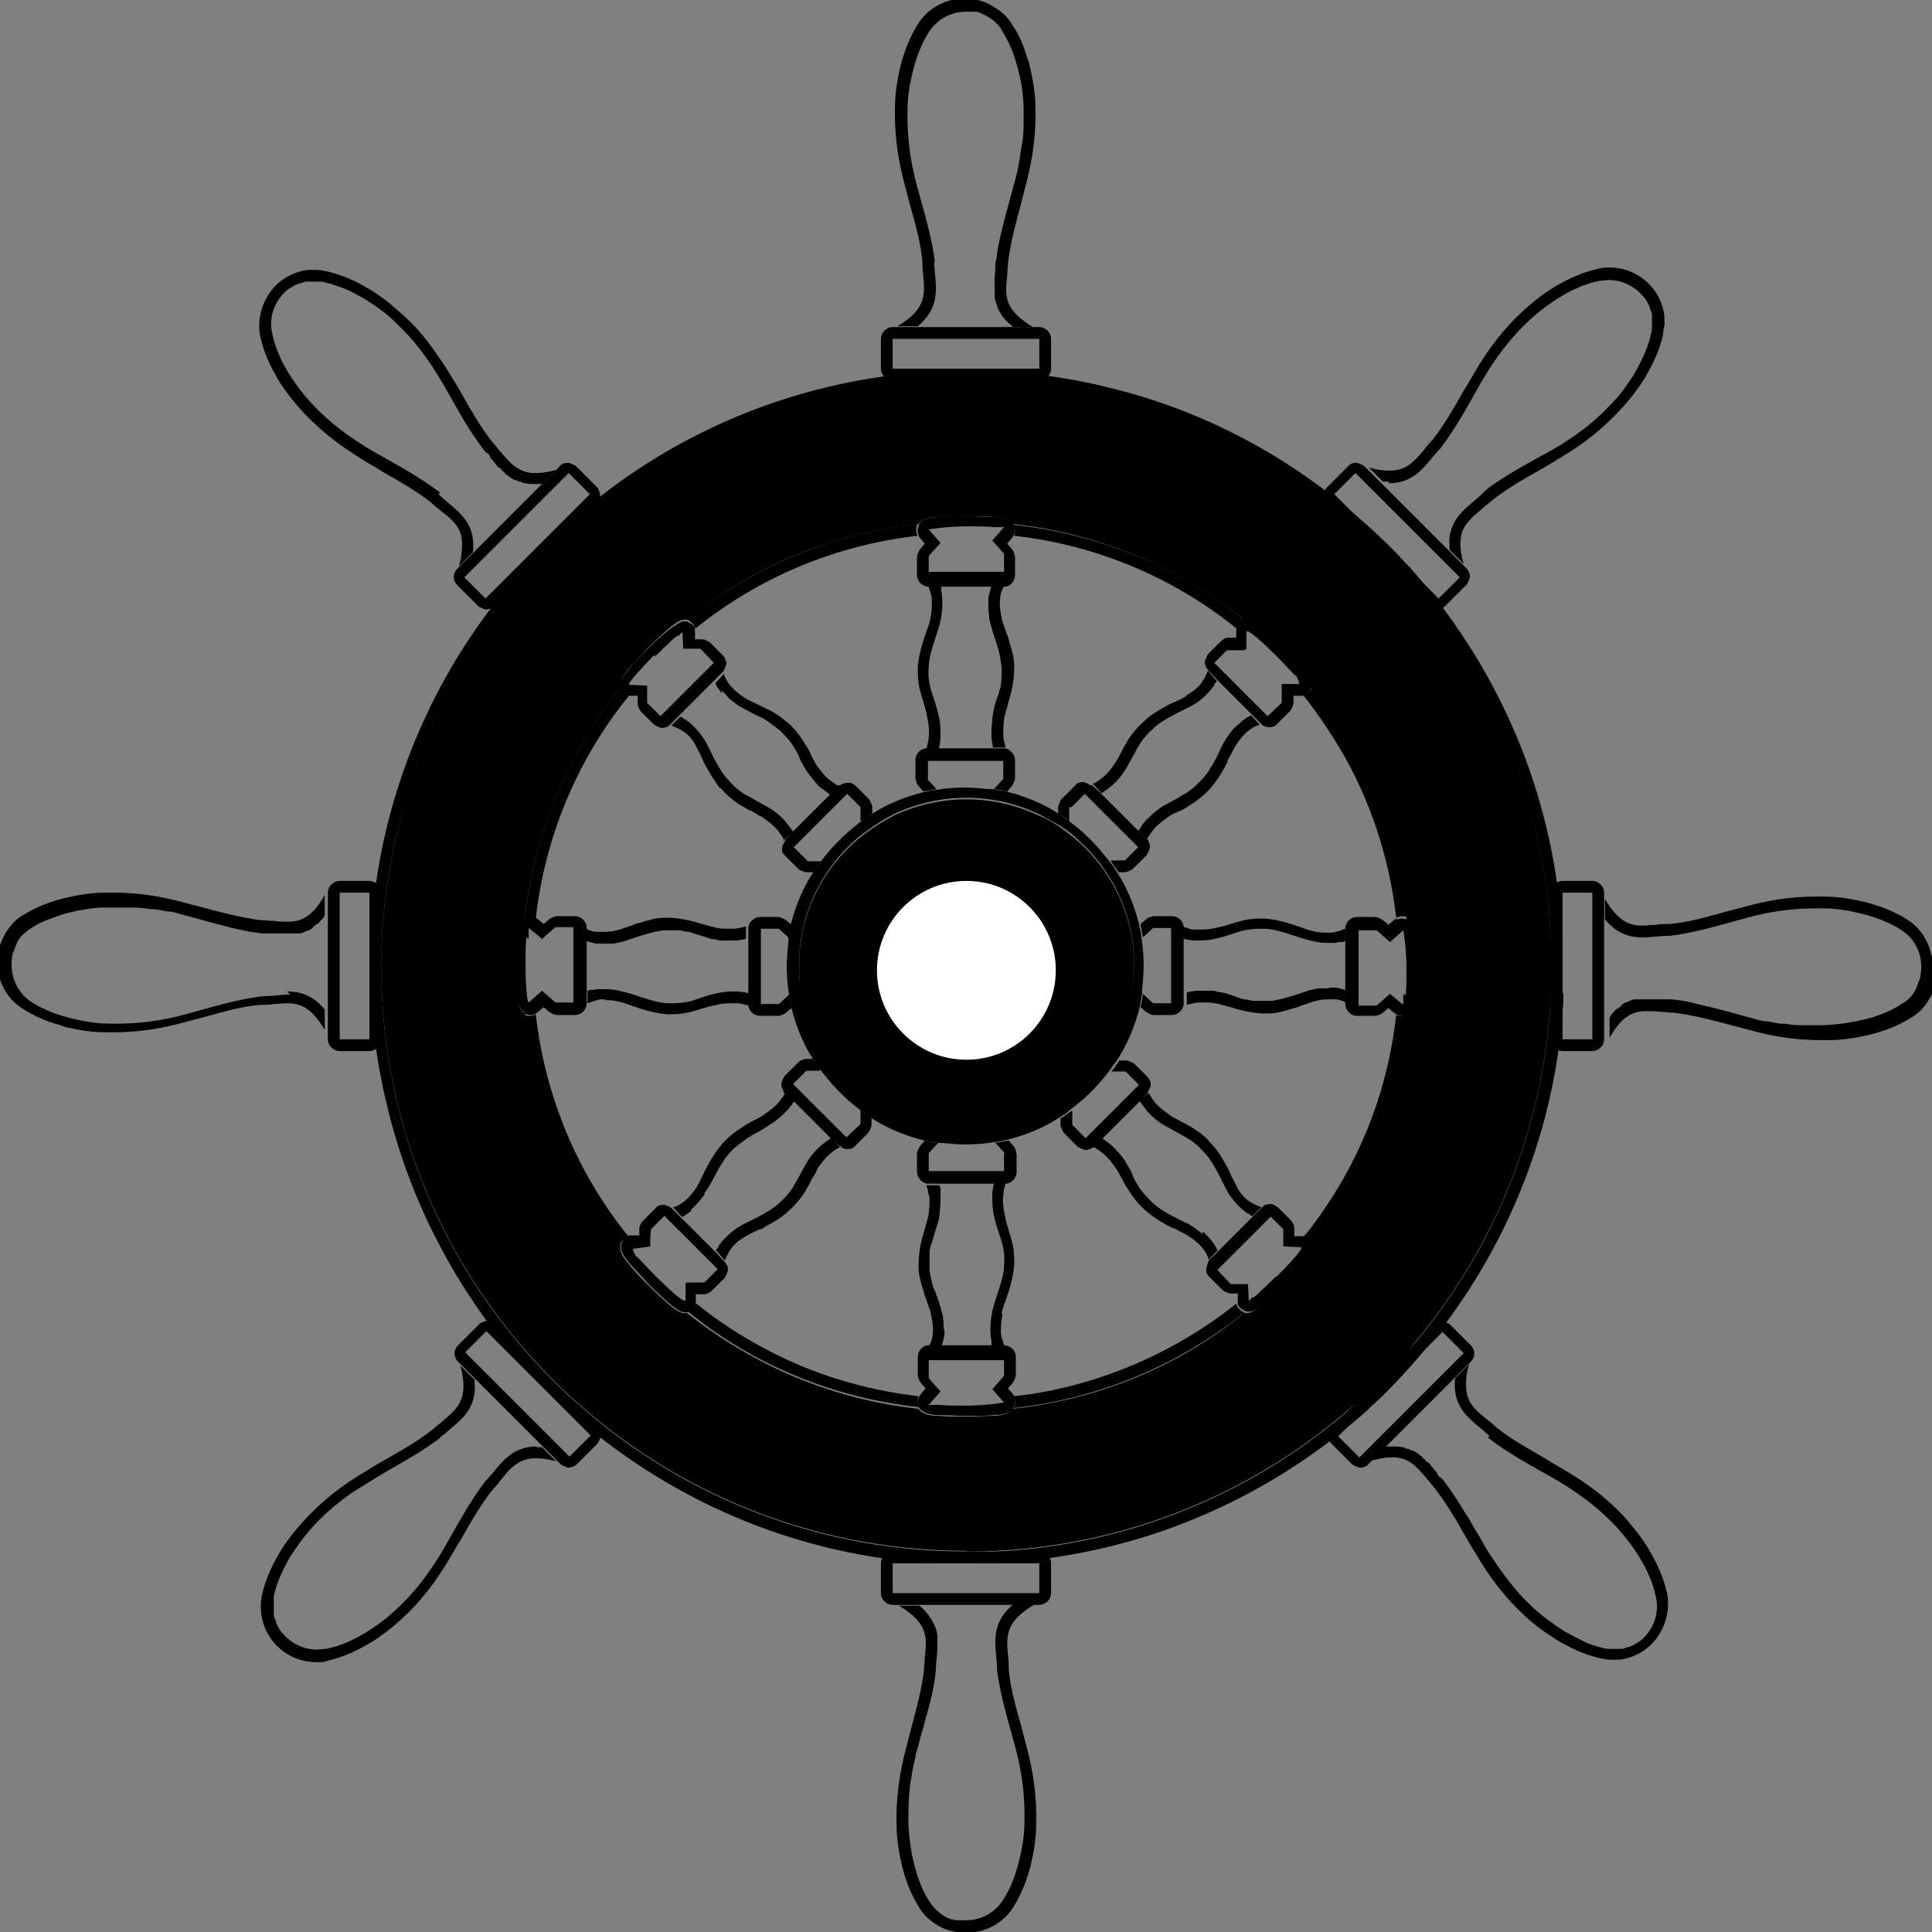 <?xml version="1.0" encoding="UTF-8"?> <svg xmlns="http://www.w3.org/2000/svg" width="48" height="48" viewBox="0 0 48 48" fill="none"><rect x="0" y="0" width="48" height="48" fill="#808080" stroke="none"/><g clip-path="url(#clip0_122_181)"><path d="M21.359 27.206C21.359 27.206 21.457 27.284 21.515 27.323C21.671 27.44 21.846 27.557 22.022 27.654C22.08 27.693 22.139 27.712 22.197 27.752C22.743 28.024 23.347 28.161 24.01 28.161C24.672 28.161 25.276 28.005 25.822 27.752C25.997 27.674 26.173 27.557 26.348 27.459C26.524 27.342 26.68 27.225 26.816 27.089C27.654 26.329 28.18 25.237 28.18 24.01C28.18 22.782 27.654 21.691 26.816 20.93C26.66 20.794 26.504 20.677 26.348 20.56C26.173 20.443 26.017 20.346 25.822 20.268C25.276 20.015 24.672 19.859 24.01 19.859C23.347 19.859 22.743 20.015 22.197 20.268C22.139 20.307 22.08 20.326 22.022 20.365C21.846 20.463 21.671 20.58 21.515 20.697C21.457 20.736 21.418 20.775 21.359 20.814C20.58 21.457 20.053 22.353 19.898 23.386C19.859 23.6 19.859 23.795 19.859 24.029C19.859 24.263 19.859 24.458 19.898 24.672C20.053 25.705 20.599 26.621 21.359 27.245V27.206ZM24.01 22.801C24.672 22.801 25.218 23.347 25.218 24.01C25.218 24.672 24.672 25.218 24.01 25.218C23.347 25.218 22.801 24.672 22.801 24.01C22.801 23.347 23.347 22.801 24.01 22.801Z" fill="black"></path><path d="M24.01 38.548C32.039 38.548 38.548 32.039 38.548 24.01C38.548 19.995 36.911 16.351 34.28 13.72C34.28 13.72 34.241 13.7 34.222 13.681C31.591 11.069 27.985 9.471 23.99 9.471C21.983 9.471 20.073 9.881 18.339 10.621C17.91 10.797 17.481 11.011 17.072 11.225C16.253 11.674 15.474 12.2 14.753 12.784C14.402 13.077 14.051 13.389 13.72 13.72C12.726 14.714 11.888 15.825 11.225 17.072C10.836 17.793 10.524 18.534 10.251 19.313C10.173 19.547 10.095 19.781 10.037 20.034C9.686 21.301 9.471 22.626 9.471 23.99C9.471 32.02 15.981 38.529 24.01 38.529V38.548ZM12.862 23.328C12.862 23.152 12.901 22.919 13.038 22.84C13.272 20.677 14.129 18.709 15.415 17.091C15.376 16.916 15.513 16.741 15.63 16.604C15.747 16.468 15.922 16.292 16.098 16.098C16.78 15.415 16.916 15.396 17.014 15.396C17.014 15.396 17.052 15.396 17.072 15.396C18.67 14.09 20.658 13.252 22.821 13.018C22.919 12.882 23.133 12.843 23.308 12.843C23.484 12.843 23.737 12.823 23.99 12.823C24.244 12.823 24.497 12.823 24.672 12.843C24.848 12.843 25.082 12.882 25.16 13.018C27.323 13.252 29.291 14.11 30.909 15.396C30.928 15.396 30.948 15.396 30.967 15.396C31.065 15.396 31.181 15.396 31.883 16.098C32.059 16.273 32.234 16.448 32.351 16.604C32.468 16.741 32.604 16.916 32.565 17.091C33.852 18.689 34.709 20.677 34.943 22.84C35.099 22.938 35.118 23.152 35.118 23.328C35.118 23.503 35.138 23.756 35.138 24.01C35.138 24.263 35.138 24.517 35.118 24.692C35.118 24.867 35.079 25.101 34.943 25.179C34.709 27.342 33.852 29.311 32.565 30.928C32.604 31.104 32.468 31.279 32.351 31.415C32.234 31.552 32.059 31.727 31.883 31.922C31.181 32.624 31.065 32.624 30.967 32.624C30.948 32.624 30.928 32.624 30.909 32.624C29.311 33.929 27.323 34.767 25.16 35.001C25.062 35.138 24.848 35.177 24.672 35.177C24.497 35.177 24.244 35.196 23.99 35.196C23.737 35.196 23.484 35.196 23.308 35.177C23.133 35.177 22.899 35.138 22.821 35.001C20.658 34.767 18.689 33.91 17.072 32.624C17.052 32.624 17.033 32.624 17.014 32.624C16.916 32.624 16.799 32.624 16.098 31.922C15.922 31.747 15.747 31.571 15.63 31.415C15.513 31.279 15.376 31.104 15.415 30.928C14.129 29.33 13.272 27.342 13.038 25.179C12.882 25.082 12.862 24.867 12.862 24.692C12.862 24.517 12.843 24.263 12.843 24.01C12.843 23.756 12.843 23.503 12.862 23.328Z" fill="black"></path><path d="M23.23 6.529C23.152 5.885 22.957 5.262 22.782 4.619C22.607 3.976 22.529 3.352 22.548 2.709C22.548 2.397 22.607 2.066 22.684 1.754C22.762 1.442 22.879 1.111 23.074 0.799C23.289 0.468 23.64 0.292 23.99 0.292C24.029 0.292 24.068 0.292 24.107 0.292C24.127 0.292 24.166 0.292 24.185 0.292C24.205 0.292 24.224 0.292 24.244 0.292C24.263 0.292 24.283 0.292 24.322 0.312C24.341 0.312 24.38 0.312 24.399 0.351C24.399 0.351 24.439 0.351 24.458 0.37C24.497 0.39 24.536 0.409 24.594 0.448C24.692 0.507 24.789 0.604 24.848 0.682C24.867 0.721 24.887 0.74 24.906 0.779C25.101 1.091 25.218 1.423 25.296 1.734C25.335 1.89 25.374 2.046 25.393 2.222C25.413 2.377 25.432 2.533 25.432 2.709C25.432 2.787 25.432 2.865 25.432 2.943C25.432 3.177 25.432 3.43 25.374 3.664C25.335 3.976 25.276 4.307 25.179 4.619C25.101 4.93 25.004 5.262 24.926 5.574C24.867 5.807 24.809 6.061 24.77 6.295C24.77 6.373 24.75 6.451 24.731 6.529C24.731 6.645 24.731 6.762 24.711 6.879C24.711 6.957 24.711 7.035 24.711 7.113C24.711 7.191 24.711 7.269 24.711 7.347C24.711 7.425 24.731 7.503 24.77 7.581C24.77 7.62 24.789 7.659 24.809 7.698C24.867 7.815 24.945 7.932 25.082 8.049H25.101C25.101 8.049 25.14 8.107 25.16 8.127H25.666C24.945 7.698 24.965 7.347 25.023 6.86C25.023 6.743 25.043 6.645 25.043 6.529C25.101 6.061 25.218 5.613 25.355 5.106C25.393 4.95 25.432 4.814 25.471 4.658C25.666 3.937 25.744 3.293 25.725 2.67C25.725 2.339 25.666 1.988 25.588 1.656C25.569 1.578 25.549 1.501 25.51 1.403C25.432 1.15 25.335 0.877 25.14 0.604C25.043 0.429 24.887 0.292 24.731 0.195C24.497 0.039 24.244 -0.039 23.971 -0.039C23.503 -0.039 23.055 0.195 22.802 0.604C22.568 0.974 22.451 1.345 22.373 1.637C22.295 1.968 22.236 2.319 22.236 2.65C22.217 3.274 22.295 3.937 22.49 4.638C22.529 4.794 22.568 4.93 22.607 5.086C22.743 5.574 22.879 6.041 22.918 6.509C22.918 6.626 22.918 6.743 22.938 6.84C22.977 7.328 23.016 7.678 22.295 8.107H22.802C23.445 7.561 23.211 7.016 23.211 6.49L23.23 6.529Z" fill="black"></path><path d="M24.984 9.452H25.822C25.978 9.452 26.114 9.316 26.114 9.16V8.419C26.114 8.263 25.978 8.127 25.822 8.127H22.178C22.022 8.127 21.886 8.263 21.886 8.419V9.16C21.886 9.316 22.022 9.452 22.178 9.452H24.984ZM22.178 9.16V8.419H25.822V9.16H22.178Z" fill="black"></path><path d="M25.608 39.854H25.179C24.536 40.399 24.77 40.945 24.77 41.471C24.848 42.114 25.043 42.738 25.218 43.381C25.393 44.024 25.471 44.648 25.452 45.291C25.452 45.603 25.393 45.934 25.316 46.246C25.238 46.558 25.121 46.889 24.926 47.201C24.711 47.532 24.361 47.708 24.01 47.708C23.971 47.708 23.932 47.708 23.893 47.708C23.873 47.708 23.834 47.708 23.815 47.708C23.796 47.708 23.776 47.708 23.756 47.708C23.737 47.708 23.718 47.708 23.678 47.688C23.659 47.688 23.62 47.688 23.601 47.669C23.601 47.669 23.562 47.669 23.542 47.649C23.503 47.63 23.464 47.61 23.406 47.571C23.406 47.571 23.25 47.454 23.191 47.376C23.152 47.337 23.113 47.279 23.094 47.24C23.035 47.162 22.996 47.084 22.957 47.006C22.84 46.772 22.763 46.519 22.704 46.285C22.626 45.973 22.587 45.642 22.568 45.33C22.568 44.94 22.568 44.531 22.646 44.141C22.665 43.985 22.704 43.829 22.743 43.654C22.743 43.576 22.782 43.498 22.802 43.42C22.84 43.264 22.88 43.108 22.938 42.933C22.957 42.855 22.977 42.777 22.996 42.699C23.113 42.309 23.211 41.9 23.25 41.51C23.25 41.315 23.289 41.12 23.289 40.906C23.289 40.828 23.289 40.75 23.289 40.672C23.289 40.555 23.25 40.438 23.191 40.322C23.113 40.185 23.016 40.029 22.84 39.893H22.334C23.055 40.322 23.035 40.672 22.977 41.16C22.977 41.276 22.957 41.374 22.957 41.491C22.899 41.959 22.782 42.407 22.646 42.913C22.607 43.069 22.568 43.206 22.529 43.362C22.334 44.083 22.256 44.726 22.275 45.349C22.275 45.681 22.334 46.032 22.412 46.363C22.49 46.675 22.607 47.026 22.84 47.396C22.938 47.571 23.094 47.708 23.25 47.805C23.445 47.941 23.678 48 23.912 48.019C23.951 48.019 23.971 48.019 24.01 48.019C24.478 48.019 24.926 47.785 25.179 47.376C25.413 47.006 25.53 46.636 25.608 46.343C25.686 46.012 25.744 45.661 25.744 45.33C25.764 44.706 25.686 44.044 25.491 43.342C25.452 43.186 25.413 43.05 25.374 42.894C25.238 42.407 25.101 41.939 25.062 41.471C25.062 41.354 25.062 41.237 25.043 41.14C25.004 40.653 24.965 40.302 25.686 39.873H25.608V39.854Z" fill="black"></path><path d="M23.016 38.548H22.178C22.022 38.548 21.886 38.684 21.886 38.84V39.581C21.886 39.737 22.022 39.873 22.178 39.873H25.822C25.978 39.873 26.114 39.737 26.114 39.581V38.84C26.114 38.684 25.978 38.548 25.822 38.548H23.016ZM25.822 38.84V39.581H22.178V38.84H25.822Z" fill="black"></path><path d="M47.98 23.718C47.903 23.347 47.688 23.035 47.376 22.841C47.006 22.607 46.636 22.49 46.343 22.412C46.012 22.334 45.661 22.275 45.33 22.275C45.252 22.275 45.194 22.275 45.116 22.275C44.55 22.275 43.966 22.353 43.342 22.529C43.186 22.568 43.05 22.607 42.894 22.646C42.407 22.782 41.939 22.919 41.471 22.957C41.354 22.957 41.237 22.957 41.14 22.977C41.023 22.977 40.926 22.997 40.809 22.997C40.536 22.997 40.224 22.938 39.873 22.334V22.841C40.185 23.211 40.497 23.289 40.809 23.289C41.043 23.289 41.257 23.25 41.491 23.25C42.134 23.172 42.758 22.977 43.401 22.802C43.966 22.646 44.531 22.568 45.096 22.568C45.174 22.568 45.233 22.568 45.311 22.568C45.622 22.568 45.954 22.626 46.266 22.704C46.577 22.782 46.909 22.899 47.22 23.094C47.63 23.347 47.805 23.815 47.708 24.263C47.708 24.263 47.708 24.341 47.669 24.38C47.669 24.38 47.649 24.458 47.63 24.497C47.63 24.497 47.591 24.595 47.571 24.634C47.513 24.731 47.415 24.828 47.337 24.887C47.298 24.906 47.279 24.926 47.24 24.945C47.162 25.004 47.084 25.043 47.006 25.082C46.85 25.16 46.694 25.218 46.519 25.277C46.441 25.296 46.363 25.316 46.285 25.335C45.973 25.413 45.642 25.452 45.33 25.471C45.33 25.471 45.194 25.471 45.135 25.471C45.018 25.471 44.882 25.471 44.765 25.471C44.745 25.471 44.726 25.471 44.706 25.471C44.59 25.471 44.453 25.452 44.336 25.433C44.317 25.433 44.297 25.433 44.278 25.433C44.161 25.433 44.024 25.393 43.907 25.374C43.907 25.374 43.868 25.374 43.849 25.374C43.712 25.355 43.596 25.316 43.459 25.277C43.225 25.218 42.972 25.14 42.738 25.082C42.504 25.023 42.251 24.965 42.017 24.906C41.861 24.867 41.705 24.848 41.53 24.828C41.53 24.828 41.432 24.828 41.374 24.828H41.335C41.335 24.828 41.237 24.828 41.199 24.828C41.14 24.828 41.101 24.828 41.043 24.828H41.004C41.004 24.828 40.926 24.828 40.887 24.828H40.828H40.809C40.77 24.828 40.731 24.828 40.711 24.828C40.711 24.828 40.633 24.828 40.614 24.828H40.594C40.594 24.828 40.516 24.848 40.497 24.867C40.497 24.867 40.438 24.887 40.4 24.906H40.38C40.38 24.906 40.302 24.945 40.283 24.984C40.283 24.984 40.224 25.043 40.185 25.062H40.166C40.166 25.062 40.088 25.14 40.068 25.179H40.049C40.049 25.179 40.01 25.257 39.99 25.277V25.783C40.341 25.16 40.653 25.121 40.926 25.121C41.023 25.121 41.14 25.121 41.257 25.14C41.374 25.14 41.471 25.16 41.588 25.16C42.056 25.218 42.504 25.335 43.011 25.471C43.167 25.511 43.303 25.549 43.459 25.588C44.083 25.764 44.667 25.842 45.233 25.842C45.311 25.842 45.369 25.842 45.447 25.842C45.778 25.842 46.129 25.783 46.46 25.705C46.772 25.627 47.123 25.511 47.493 25.277C47.669 25.179 47.805 25.023 47.903 24.867C48.078 24.614 48.136 24.322 48.117 24.029C48.117 23.971 48.117 23.893 48.097 23.834L47.98 23.718Z" fill="black"></path><path d="M39.854 24.244V22.178C39.854 22.022 39.717 21.886 39.561 21.886H38.821C38.665 21.886 38.529 22.022 38.529 22.178V25.822C38.529 25.978 38.665 26.114 38.821 26.114H39.561C39.717 26.114 39.854 25.978 39.854 25.822V24.244ZM39.561 22.392V25.822H38.821V22.178H39.561V22.392Z" fill="black"></path><path d="M7.211 24.711C6.977 24.711 6.762 24.75 6.529 24.75C5.886 24.828 5.262 25.023 4.619 25.198C4.054 25.354 3.488 25.432 2.923 25.432C2.845 25.432 2.787 25.432 2.709 25.432C2.397 25.432 2.066 25.374 1.754 25.296C1.442 25.218 1.111 25.101 0.799 24.906C0.429 24.672 0.253 24.263 0.292 23.854C0.292 23.815 0.292 23.776 0.312 23.737C0.312 23.737 0.312 23.659 0.351 23.62C0.351 23.62 0.37 23.542 0.39 23.503C0.39 23.503 0.429 23.405 0.448 23.366C0.487 23.308 0.546 23.23 0.604 23.191C0.663 23.133 0.721 23.094 0.78 23.055C0.935 22.957 1.091 22.879 1.267 22.821C1.423 22.762 1.579 22.704 1.754 22.665C1.988 22.607 2.241 22.567 2.475 22.548C2.553 22.548 2.631 22.548 2.709 22.548C2.787 22.548 2.845 22.548 2.923 22.548C3.04 22.548 3.177 22.548 3.294 22.548C3.313 22.548 3.333 22.548 3.352 22.548C3.469 22.548 3.605 22.567 3.722 22.587C3.742 22.587 3.761 22.587 3.781 22.587C3.898 22.587 4.034 22.626 4.151 22.645C4.151 22.645 4.19 22.645 4.21 22.645C4.346 22.665 4.463 22.704 4.599 22.743C4.833 22.801 5.086 22.879 5.32 22.938C5.554 22.996 5.808 23.074 6.041 23.113C6.197 23.152 6.353 23.172 6.529 23.191C6.529 23.191 6.626 23.191 6.685 23.191H6.724C6.724 23.191 6.821 23.191 6.86 23.191C6.918 23.191 6.957 23.191 7.016 23.191H7.055C7.055 23.191 7.133 23.191 7.172 23.191H7.23H7.25C7.289 23.191 7.328 23.191 7.347 23.191C7.347 23.191 7.425 23.191 7.445 23.191H7.464C7.464 23.191 7.542 23.172 7.562 23.152C7.562 23.152 7.62 23.133 7.659 23.113H7.678C7.678 23.113 7.756 23.074 7.776 23.035C7.776 23.035 7.834 22.977 7.873 22.957H7.893C7.893 22.957 7.971 22.879 7.99 22.84H8.01C8.01 22.84 8.049 22.762 8.068 22.743V22.236C7.717 22.86 7.406 22.899 7.133 22.899C7.035 22.899 6.918 22.899 6.801 22.879C6.685 22.879 6.587 22.86 6.47 22.86C6.002 22.801 5.554 22.684 5.048 22.548C4.892 22.509 4.755 22.47 4.599 22.431C3.976 22.256 3.391 22.178 2.826 22.178C2.748 22.178 2.689 22.178 2.611 22.178C2.28 22.178 1.929 22.236 1.598 22.314C1.286 22.392 0.935 22.509 0.565 22.743C0.39 22.84 0.253 22.996 0.156 23.152C-0.039 23.464 -0.117 23.834 -0.039 24.185C0.039 24.555 0.253 24.867 0.565 25.062C0.838 25.237 1.111 25.354 1.364 25.432C1.442 25.452 1.52 25.471 1.598 25.51C1.929 25.588 2.28 25.647 2.611 25.647C2.689 25.647 2.748 25.647 2.826 25.647C3.391 25.647 3.976 25.569 4.599 25.393C4.755 25.354 4.892 25.315 5.048 25.276C5.535 25.14 6.002 25.004 6.47 24.965C6.587 24.965 6.704 24.965 6.801 24.945C6.918 24.945 7.016 24.926 7.133 24.926C7.406 24.926 7.717 24.984 8.068 25.588V25.081C7.756 24.711 7.445 24.633 7.133 24.633L7.211 24.711Z" fill="black"></path><path d="M9.471 23.016V22.178C9.471 22.022 9.335 21.886 9.179 21.886H8.439C8.283 21.886 8.146 22.022 8.146 22.178V25.822C8.146 25.978 8.283 26.114 8.439 26.114H9.179C9.335 26.114 9.471 25.978 9.471 25.822V23.016ZM9.179 23.016V25.822H8.439V22.178H9.179V23.016Z" fill="black"></path><path d="M34.495 12.005C35.216 12.005 35.43 11.498 35.781 11.147C36.17 10.641 36.482 10.056 36.814 9.471C37.145 8.906 37.535 8.38 38.002 7.951C38.236 7.737 38.49 7.542 38.782 7.367C39.074 7.191 39.367 7.055 39.737 6.977C39.815 6.977 39.893 6.957 39.971 6.957C40.302 6.957 40.614 7.113 40.828 7.367C40.828 7.367 40.867 7.406 40.887 7.445C40.887 7.445 40.906 7.484 40.926 7.503C40.945 7.542 40.965 7.581 40.984 7.62V7.659C40.984 7.659 41.043 7.756 41.043 7.815C41.043 7.854 41.043 7.893 41.043 7.932C41.043 7.971 41.043 8.01 41.043 8.049C41.043 8.127 41.043 8.205 41.023 8.283C40.945 8.653 40.789 8.945 40.633 9.237C40.555 9.374 40.458 9.51 40.361 9.647C40.263 9.783 40.166 9.9 40.049 10.017C39.932 10.134 39.834 10.251 39.717 10.348C39.484 10.563 39.23 10.758 38.957 10.933C38.821 11.03 38.684 11.108 38.548 11.186C38.47 11.225 38.392 11.284 38.295 11.323C37.944 11.518 37.593 11.713 37.262 11.927C37.126 12.024 36.989 12.102 36.872 12.219C36.853 12.239 36.814 12.278 36.794 12.297C36.502 12.57 36.151 12.765 36.034 13.233C36.015 13.33 35.995 13.428 36.015 13.544C36.015 13.583 36.015 13.622 36.015 13.661L36.365 14.012C36.209 13.466 36.288 13.174 36.482 12.96C36.541 12.901 36.599 12.823 36.677 12.765C36.716 12.726 36.775 12.687 36.814 12.648C36.892 12.57 36.989 12.511 37.067 12.434C37.437 12.141 37.846 11.907 38.295 11.654C38.431 11.576 38.568 11.498 38.684 11.42C39.328 11.05 39.834 10.641 40.263 10.173C40.497 9.92 40.711 9.647 40.887 9.354C41.043 9.082 41.218 8.75 41.316 8.322C41.316 8.244 41.335 8.166 41.355 8.068C41.355 7.951 41.355 7.834 41.335 7.737C41.199 7.094 40.633 6.646 39.99 6.646C39.893 6.646 39.795 6.646 39.678 6.684C39.25 6.782 38.918 6.957 38.646 7.113C38.353 7.289 38.08 7.503 37.827 7.737C37.359 8.166 36.97 8.672 36.599 9.315C36.521 9.452 36.443 9.588 36.365 9.705C36.112 10.153 35.878 10.563 35.586 10.933C35.508 11.011 35.43 11.108 35.371 11.186C35.118 11.479 34.943 11.693 34.514 11.693C34.378 11.693 34.202 11.674 34.007 11.615L34.358 11.966C34.358 11.966 34.456 11.966 34.514 11.966L34.495 12.005Z" fill="black"></path><path d="M34.943 14.46L35.138 14.655L35.527 15.045C35.527 15.045 35.664 15.123 35.722 15.123C35.781 15.123 35.878 15.104 35.917 15.045L36.443 14.519C36.443 14.519 36.521 14.383 36.521 14.324C36.521 14.266 36.482 14.168 36.443 14.129L36.346 14.032L35.995 13.681L35.333 13.018L34.339 12.024L33.988 11.674L33.89 11.576C33.89 11.576 33.754 11.498 33.696 11.498C33.637 11.498 33.54 11.518 33.501 11.576L32.974 12.102C32.858 12.219 32.858 12.395 32.974 12.512L33.364 12.902L33.559 13.096L34.962 14.499L34.943 14.46ZM33.15 12.278L33.306 12.122L33.676 11.752L35.859 13.934L36.268 14.344L35.742 14.87L35.157 14.285L33.754 12.882L33.169 12.297L33.15 12.278Z" fill="black"></path><path d="M13.35 35.937C12.629 35.937 12.414 36.443 12.063 36.794C11.674 37.301 11.362 37.886 11.03 38.47C10.699 39.035 10.309 39.562 9.842 39.99C9.608 40.205 9.355 40.4 9.062 40.575C8.77 40.75 8.478 40.887 8.107 40.965C8.029 40.965 7.951 40.984 7.873 40.984C7.542 40.984 7.23 40.828 7.016 40.575C7.016 40.575 6.977 40.536 6.957 40.497C6.957 40.497 6.938 40.458 6.918 40.439C6.899 40.4 6.879 40.361 6.86 40.322V40.283C6.86 40.283 6.802 40.185 6.802 40.127C6.802 40.088 6.802 40.049 6.802 40.01C6.802 39.932 6.802 39.854 6.802 39.776C6.802 39.737 6.802 39.698 6.802 39.659C6.879 39.289 7.035 38.996 7.191 38.704C7.367 38.431 7.562 38.158 7.776 37.925C7.99 37.691 8.224 37.476 8.478 37.282C8.614 37.184 8.731 37.087 8.867 37.009C9.004 36.931 9.14 36.833 9.277 36.755C9.335 36.716 9.374 36.697 9.432 36.658C9.9 36.385 10.368 36.132 10.777 35.839C10.836 35.8 10.894 35.761 10.933 35.722C10.953 35.703 10.992 35.664 11.011 35.644H11.03C11.03 35.644 11.148 35.528 11.206 35.489C11.264 35.43 11.323 35.391 11.381 35.333C11.557 35.177 11.713 34.982 11.771 34.709C11.791 34.611 11.81 34.514 11.791 34.397C11.791 34.358 11.791 34.319 11.791 34.28L11.44 33.929C11.654 34.748 11.381 34.982 11.011 35.294C10.933 35.372 10.836 35.43 10.758 35.508C10.387 35.8 9.978 36.034 9.53 36.288C9.393 36.365 9.257 36.444 9.14 36.521C8.497 36.892 7.99 37.301 7.562 37.769C7.328 38.022 7.113 38.295 6.938 38.587C6.782 38.86 6.607 39.191 6.509 39.62C6.47 39.815 6.47 40.01 6.509 40.205C6.646 40.848 7.211 41.296 7.854 41.296C7.873 41.296 7.893 41.296 7.912 41.296C7.99 41.296 8.068 41.296 8.146 41.257C8.575 41.16 8.906 40.984 9.179 40.828C9.471 40.653 9.744 40.439 9.998 40.205C10.465 39.776 10.855 39.269 11.225 38.626C11.303 38.49 11.381 38.353 11.459 38.236C11.713 37.788 11.947 37.379 12.239 37.009C12.317 36.931 12.395 36.833 12.453 36.755C12.492 36.716 12.531 36.658 12.57 36.619C12.629 36.541 12.687 36.482 12.765 36.424C12.901 36.307 13.077 36.229 13.311 36.229C13.447 36.229 13.623 36.249 13.817 36.307L13.467 35.956C13.467 35.956 13.369 35.956 13.311 35.956L13.35 35.937Z" fill="black"></path><path d="M12.882 33.481L12.687 33.286L12.297 32.897C12.297 32.897 12.161 32.819 12.102 32.819C12.044 32.819 11.946 32.858 11.907 32.897L11.381 33.423C11.264 33.54 11.264 33.715 11.381 33.832L11.479 33.929L11.829 34.28L12.492 34.943L13.486 35.937L13.837 36.288L13.934 36.385C13.934 36.385 14.071 36.463 14.129 36.463C14.188 36.463 14.285 36.424 14.324 36.385L14.85 35.859C14.85 35.859 14.928 35.722 14.928 35.664C14.928 35.605 14.889 35.508 14.85 35.469L14.46 35.079L14.265 34.884L12.862 33.481H12.882ZM14.675 35.664L14.149 36.19L11.966 34.007L11.713 33.754L11.557 33.598L12.083 33.072L14.655 35.644L14.675 35.664Z" fill="black"></path><path d="M36.969 35.722C37.476 36.112 38.061 36.424 38.645 36.755C39.211 37.087 39.737 37.476 40.166 37.944C40.38 38.178 40.575 38.431 40.75 38.724C40.926 39.016 41.062 39.308 41.14 39.678C41.237 40.107 41.062 40.516 40.75 40.77C40.75 40.77 40.692 40.809 40.653 40.828C40.653 40.828 40.594 40.867 40.555 40.887H40.536C40.536 40.887 40.477 40.926 40.438 40.926H40.419C40.419 40.926 40.341 40.965 40.302 40.965C40.263 40.965 40.224 40.965 40.185 40.965H40.146C40.146 40.965 40.107 40.965 40.068 40.965C40.068 40.965 40.01 40.965 39.99 40.965H39.951C39.951 40.965 39.873 40.965 39.834 40.945C39.659 40.906 39.483 40.848 39.328 40.77C39.172 40.692 39.016 40.614 38.879 40.536C38.606 40.361 38.334 40.166 38.1 39.951C37.983 39.834 37.866 39.737 37.769 39.62C37.457 39.269 37.164 38.86 36.911 38.451C36.833 38.314 36.755 38.158 36.658 38.022C36.58 37.886 36.502 37.73 36.404 37.593C36.229 37.301 36.053 37.028 35.859 36.775C35.839 36.755 35.8 36.716 35.781 36.697H35.761C35.761 36.697 35.722 36.638 35.703 36.619V36.58C35.703 36.58 35.644 36.541 35.625 36.502C35.605 36.463 35.566 36.443 35.547 36.404C35.547 36.404 35.508 36.346 35.469 36.326H35.449C35.449 36.326 35.41 36.268 35.391 36.248H35.371C35.371 36.248 35.332 36.19 35.313 36.17H35.293C35.293 36.17 35.235 36.112 35.196 36.093C35.196 36.093 35.138 36.054 35.099 36.034H35.06C35.06 36.034 35.001 35.995 34.982 35.995H34.943C34.943 35.995 34.884 35.956 34.865 35.956H34.826C34.826 35.956 34.748 35.937 34.689 35.937C34.689 35.937 34.611 35.937 34.553 35.937C34.553 35.937 34.514 35.937 34.494 35.937C34.475 35.937 34.455 35.937 34.416 35.937L34.066 36.288C34.241 36.248 34.397 36.209 34.533 36.209H34.572C34.572 36.209 34.611 36.209 34.65 36.209C35.021 36.229 35.196 36.443 35.43 36.716C35.508 36.794 35.566 36.892 35.644 36.97C35.8 37.184 35.956 37.398 36.093 37.632C36.209 37.808 36.307 38.002 36.424 38.197C36.502 38.334 36.58 38.47 36.658 38.587C37.028 39.23 37.437 39.737 37.905 40.166C38.1 40.341 38.295 40.497 38.509 40.633C38.587 40.672 38.645 40.731 38.723 40.77C38.996 40.926 39.328 41.101 39.756 41.199C39.854 41.218 39.951 41.237 40.068 41.237C40.166 41.237 40.263 41.237 40.341 41.218C40.711 41.14 41.023 40.926 41.218 40.614C41.413 40.302 41.491 39.932 41.413 39.562C41.315 39.133 41.14 38.801 40.984 38.529C40.945 38.451 40.887 38.373 40.848 38.314C40.711 38.1 40.536 37.905 40.38 37.71C39.951 37.242 39.444 36.853 38.801 36.482C38.665 36.404 38.529 36.326 38.412 36.248C38.217 36.132 38.041 36.034 37.846 35.917C37.613 35.781 37.379 35.625 37.184 35.469C37.106 35.391 37.008 35.313 36.931 35.255C36.658 35.04 36.443 34.845 36.424 34.475C36.424 34.436 36.424 34.397 36.424 34.358C36.424 34.222 36.443 34.066 36.502 33.89L36.151 34.241C36.073 35.079 36.619 35.294 37.008 35.683L36.969 35.722Z" fill="black"></path><path d="M33.657 34.884L33.462 35.079L33.072 35.469C33.072 35.469 32.994 35.605 32.994 35.664C32.994 35.722 33.033 35.82 33.072 35.859L33.598 36.385C33.598 36.385 33.734 36.463 33.793 36.463C33.851 36.463 33.949 36.444 33.988 36.385L34.085 36.288L34.436 35.937L35.099 35.274L36.093 34.28L36.443 33.929L36.541 33.832C36.658 33.715 36.658 33.54 36.541 33.423L36.015 32.897C36.015 32.897 35.878 32.819 35.82 32.819C35.761 32.819 35.664 32.858 35.625 32.897L35.235 33.286L35.04 33.481L33.637 34.884H33.657ZM35.839 33.091L35.995 33.247L36.365 33.618L34.183 35.8L33.929 36.054L33.773 36.21L33.247 35.683L33.832 35.099L35.235 33.696L35.82 33.111L35.839 33.091Z" fill="black"></path><path d="M10.933 12.239C10.426 11.849 9.842 11.537 9.257 11.206C8.692 10.875 8.166 10.485 7.737 10.017C7.522 9.783 7.328 9.53 7.152 9.238C6.977 8.945 6.84 8.653 6.762 8.283C6.665 7.854 6.84 7.445 7.152 7.191C7.152 7.191 7.211 7.152 7.25 7.133C7.25 7.133 7.308 7.094 7.347 7.074H7.367C7.367 7.074 7.425 7.035 7.464 7.035H7.483C7.483 7.035 7.561 6.996 7.6 6.996C7.6 6.996 7.678 6.996 7.717 6.996H7.756C7.756 6.996 7.795 6.996 7.834 6.996C7.834 6.996 7.893 6.996 7.912 6.996H7.951C7.951 6.996 8.029 6.996 8.068 7.016C8.166 7.035 8.244 7.055 8.341 7.094C8.516 7.152 8.672 7.211 8.809 7.289C8.887 7.328 8.945 7.367 9.023 7.406C9.159 7.484 9.296 7.581 9.432 7.679C9.569 7.776 9.686 7.873 9.803 7.99C10.036 8.205 10.251 8.439 10.446 8.692C10.641 8.945 10.816 9.218 10.991 9.51C11.05 9.608 11.089 9.686 11.147 9.783C11.225 9.92 11.303 10.056 11.381 10.193C11.576 10.543 11.79 10.875 12.024 11.186C12.044 11.206 12.083 11.245 12.102 11.264H12.122C12.122 11.264 12.161 11.323 12.18 11.342V11.381C12.18 11.381 12.239 11.42 12.258 11.459C12.278 11.498 12.317 11.518 12.336 11.557C12.336 11.557 12.375 11.615 12.414 11.635H12.434C12.434 11.635 12.473 11.693 12.492 11.713H12.511C12.511 11.713 12.55 11.771 12.57 11.791H12.589C12.589 11.791 12.648 11.849 12.687 11.868C12.687 11.868 12.745 11.908 12.784 11.927H12.823C12.823 11.927 12.882 11.966 12.901 11.966H12.94C12.94 11.966 12.999 12.005 13.018 12.005H13.057C13.057 12.005 13.135 12.024 13.194 12.024C13.194 12.024 13.271 12.024 13.33 12.024C13.33 12.024 13.369 12.024 13.388 12.024C13.408 12.024 13.427 12.024 13.466 12.024L13.817 11.674C13.622 11.732 13.447 11.752 13.31 11.752C13.271 11.752 13.252 11.752 13.213 11.752C12.862 11.713 12.687 11.518 12.453 11.245C12.375 11.167 12.317 11.069 12.239 10.992C11.946 10.621 11.712 10.212 11.459 9.764C11.381 9.627 11.303 9.491 11.225 9.374C11.089 9.14 10.952 8.945 10.816 8.75C10.563 8.38 10.29 8.068 9.978 7.795C9.725 7.562 9.452 7.347 9.159 7.172C8.887 7.016 8.555 6.841 8.127 6.743C8.029 6.724 7.932 6.704 7.815 6.704C7.717 6.704 7.62 6.704 7.542 6.724C7.172 6.802 6.86 7.016 6.665 7.328C6.47 7.64 6.392 8.01 6.47 8.38C6.567 8.809 6.743 9.14 6.899 9.413C7.074 9.705 7.289 9.978 7.522 10.232C7.795 10.524 8.107 10.797 8.477 11.069C8.672 11.206 8.887 11.342 9.101 11.479C9.237 11.557 9.374 11.635 9.491 11.713C9.939 11.966 10.348 12.2 10.719 12.492C10.796 12.57 10.894 12.648 10.972 12.707C11.245 12.921 11.459 13.096 11.479 13.467C11.479 13.623 11.479 13.817 11.401 14.071L11.751 13.72C11.829 12.882 11.284 12.668 10.894 12.278L10.933 12.239Z" fill="black"></path><path d="M14.246 13.077L14.441 12.882L14.831 12.492C14.831 12.492 14.909 12.356 14.909 12.297C14.909 12.239 14.87 12.141 14.831 12.102L14.305 11.576C14.305 11.576 14.168 11.498 14.11 11.498C14.051 11.498 13.954 11.518 13.915 11.576L13.817 11.674L13.467 12.024L12.804 12.687L11.81 13.681L11.459 14.032L11.362 14.129C11.245 14.246 11.245 14.422 11.362 14.539L11.888 15.065C11.888 15.065 12.024 15.143 12.083 15.143C12.141 15.143 12.239 15.104 12.278 15.065L12.668 14.675L12.863 14.48L14.266 13.077H14.246ZM12.063 14.87L11.908 14.714L11.537 14.344L13.72 12.161L14.129 11.752L14.655 12.278L12.083 14.85L12.063 14.87Z" fill="black"></path><path d="M30.714 32.39C29.447 33.403 27.927 34.144 26.27 34.514C25.919 34.592 25.549 34.65 25.179 34.689C25.198 34.728 25.218 34.767 25.218 34.826C25.218 34.884 25.218 34.943 25.179 34.982C27.342 34.748 29.311 33.89 30.928 32.604C30.87 32.604 30.831 32.565 30.792 32.526C30.753 32.487 30.733 32.448 30.714 32.409V32.39Z" fill="black"></path><path d="M22.821 34.689C21.476 34.533 20.209 34.144 19.06 33.539C18.436 33.208 17.851 32.838 17.306 32.39C17.306 32.429 17.267 32.487 17.228 32.507C17.189 32.546 17.13 32.565 17.091 32.584C18.689 33.89 20.677 34.728 22.84 34.962C22.821 34.923 22.801 34.865 22.801 34.806C22.801 34.767 22.801 34.709 22.84 34.67L22.821 34.689Z" fill="black"></path><path d="M17.286 15.61C18.826 14.363 20.736 13.544 22.802 13.311C22.782 13.272 22.763 13.233 22.763 13.174C22.763 13.116 22.763 13.057 22.802 13.018C20.638 13.252 18.67 14.11 17.052 15.396C17.111 15.396 17.15 15.435 17.189 15.474C17.228 15.513 17.247 15.552 17.267 15.591L17.286 15.61Z" fill="black"></path><path d="M13.311 22.821C13.544 20.755 14.363 18.845 15.61 17.306C15.571 17.306 15.513 17.267 15.493 17.228C15.454 17.189 15.415 17.13 15.415 17.091C14.129 18.689 13.272 20.677 13.038 22.84C13.077 22.821 13.135 22.801 13.194 22.801C13.233 22.801 13.291 22.801 13.33 22.84L13.311 22.821Z" fill="black"></path><path d="M15.61 30.714C14.363 29.174 13.544 27.264 13.311 25.198C13.272 25.218 13.233 25.238 13.174 25.238C13.116 25.238 13.057 25.238 13.018 25.198C13.252 27.362 14.11 29.33 15.396 30.948C15.396 30.909 15.435 30.85 15.474 30.811C15.513 30.772 15.552 30.753 15.591 30.733L15.61 30.714Z" fill="black"></path><path d="M25.198 13.311C27.264 13.544 29.174 14.363 30.714 15.61C30.714 15.571 30.753 15.513 30.792 15.493C30.831 15.454 30.889 15.435 30.928 15.415C29.33 14.11 27.342 13.272 25.179 13.038C25.198 13.077 25.218 13.135 25.218 13.194C25.218 13.233 25.218 13.291 25.179 13.33L25.198 13.311Z" fill="black"></path><path d="M34.689 25.198C34.65 25.569 34.592 25.92 34.514 26.29C34.163 27.946 33.422 29.447 32.39 30.733C32.429 30.733 32.487 30.772 32.507 30.811C32.546 30.85 32.584 30.909 32.584 30.948C33.871 29.349 34.728 27.362 34.962 25.198C34.923 25.218 34.865 25.238 34.806 25.238C34.767 25.238 34.709 25.238 34.67 25.198H34.689Z" fill="black"></path><path d="M32.39 17.286C32.818 17.832 33.208 18.417 33.539 19.04C34.144 20.19 34.533 21.457 34.689 22.802C34.728 22.782 34.767 22.763 34.826 22.763C34.884 22.763 34.943 22.763 34.982 22.802C34.748 20.638 33.89 18.67 32.604 17.052C32.604 17.091 32.565 17.15 32.526 17.189C32.487 17.228 32.448 17.247 32.409 17.267L32.39 17.286Z" fill="black"></path><path d="M38.821 24.672C38.821 24.458 38.821 24.224 38.821 24.01C38.821 23.737 38.821 23.464 38.801 23.191C38.801 23.074 38.801 22.957 38.782 22.84C38.529 19.625 37.242 16.702 35.274 14.383C35.196 14.285 35.118 14.207 35.04 14.11C35.001 14.071 34.982 14.051 34.943 14.012C34.611 13.642 34.261 13.311 33.89 12.979C33.793 12.901 33.715 12.823 33.617 12.745C31.883 11.264 29.817 10.173 27.537 9.627C26.777 9.432 25.978 9.315 25.16 9.238C25.043 9.238 24.926 9.218 24.809 9.218C24.809 9.218 24.711 9.218 24.653 9.218C24.439 9.218 24.205 9.218 23.99 9.218C23.717 9.218 23.445 9.218 23.172 9.238C23.055 9.238 22.938 9.238 22.821 9.257C19.664 9.51 16.76 10.758 14.48 12.687C14.441 12.706 14.421 12.745 14.383 12.765C14.285 12.843 14.207 12.921 14.11 12.999C14.071 13.038 14.051 13.057 14.012 13.096C13.642 13.428 13.311 13.778 12.979 14.149C12.901 14.246 12.823 14.324 12.745 14.421C12.726 14.46 12.687 14.48 12.668 14.519C10.738 16.819 9.491 19.703 9.238 22.879C9.238 22.996 9.218 23.113 9.218 23.23C9.218 23.289 9.218 23.328 9.218 23.386C9.218 23.601 9.218 23.834 9.218 24.049C9.218 24.322 9.218 24.594 9.238 24.867C9.238 24.984 9.238 25.101 9.257 25.218C9.315 26.037 9.452 26.816 9.647 27.596C10.212 29.876 11.303 31.942 12.765 33.676C12.843 33.773 12.921 33.851 12.999 33.949C13.038 33.988 13.057 34.007 13.096 34.046C13.428 34.417 13.778 34.748 14.149 35.079C14.246 35.157 14.324 35.235 14.421 35.313C16.741 37.281 19.664 38.568 22.879 38.821C22.996 38.821 23.113 38.84 23.23 38.84C23.289 38.84 23.328 38.84 23.386 38.84C23.601 38.84 23.834 38.84 24.049 38.84C24.322 38.84 24.594 38.84 24.867 38.821C24.984 38.821 25.101 38.821 25.218 38.801C28.434 38.548 31.357 37.262 33.676 35.294C33.773 35.216 33.851 35.138 33.949 35.06C33.988 35.021 34.007 35.001 34.046 34.962C34.417 34.631 34.748 34.28 35.079 33.91C35.157 33.812 35.235 33.734 35.313 33.637C37.281 31.318 38.568 28.395 38.821 25.179C38.821 25.062 38.84 24.945 38.84 24.828C38.84 24.77 38.84 24.731 38.84 24.672H38.821ZM24.01 38.548C15.98 38.548 9.471 32.039 9.471 24.01C9.471 22.626 9.666 21.301 10.037 20.054C10.114 19.82 10.173 19.566 10.251 19.332C10.524 18.553 10.836 17.793 11.225 17.091C11.888 15.864 12.745 14.733 13.72 13.739C14.051 13.408 14.402 13.096 14.753 12.804C15.474 12.219 16.253 11.693 17.072 11.245C17.481 11.03 17.91 10.816 18.339 10.641C20.073 9.9 21.983 9.491 23.99 9.491C27.985 9.491 31.591 11.108 34.222 13.7C34.222 13.7 34.261 13.72 34.28 13.739C36.911 16.37 38.548 20.015 38.548 24.029C38.548 32.059 32.039 38.568 24.01 38.568V38.548Z" fill="black"></path><path d="M38.548 24.01C38.548 32.039 32.039 38.548 24.01 38.548C15.981 38.548 9.471 32.039 9.471 24.01C9.471 22.626 9.666 21.301 10.037 20.054C9.686 21.32 9.471 22.646 9.471 24.01C9.471 32.039 15.981 38.548 24.01 38.548C32.039 38.548 38.548 32.039 38.548 24.01Z" fill="black"></path><path d="M24.01 9.452C28.005 9.452 31.61 11.069 34.241 13.661C31.61 11.05 28.005 9.452 24.01 9.452Z" fill="black"></path><path d="M11.225 17.072C11.888 15.844 12.745 14.714 13.72 13.72C12.726 14.714 11.888 15.825 11.225 17.072Z" fill="black"></path><path d="M10.251 19.313C10.524 18.533 10.836 17.773 11.225 17.072C10.836 17.793 10.524 18.533 10.251 19.313Z" fill="black"></path><path d="M23.152 14.928C23.152 15.065 23.152 15.201 23.113 15.376C23.094 15.493 23.035 15.63 22.996 15.747C22.977 15.805 22.957 15.864 22.938 15.922C22.86 16.156 22.821 16.37 22.802 16.565C22.802 16.779 22.802 16.994 22.88 17.228C22.899 17.325 22.938 17.403 22.957 17.501C22.996 17.598 23.016 17.715 23.035 17.812C23.074 17.988 23.094 18.144 23.074 18.3C23.074 18.416 23.035 18.514 23.016 18.611H23.055H23.328C23.328 18.572 23.328 18.553 23.347 18.514C23.347 18.456 23.367 18.397 23.367 18.319C23.367 18.124 23.367 17.929 23.308 17.734C23.269 17.54 23.191 17.345 23.133 17.15C23.074 16.955 23.055 16.76 23.074 16.585C23.074 16.39 23.133 16.195 23.191 16C23.25 15.805 23.328 15.61 23.367 15.415C23.406 15.22 23.425 15.025 23.406 14.831C23.406 14.792 23.406 14.753 23.386 14.694C23.386 14.694 23.386 14.655 23.386 14.636C23.386 14.616 23.386 14.577 23.367 14.558L23.055 14.538C23.055 14.538 23.133 14.733 23.152 14.87V14.928Z" fill="black"></path><path d="M24.555 15.006C24.555 15.104 24.555 15.201 24.575 15.298C24.575 15.337 24.575 15.396 24.594 15.435C24.633 15.63 24.711 15.825 24.77 16.02C24.77 16.058 24.809 16.117 24.809 16.156C24.848 16.292 24.867 16.448 24.887 16.585C24.887 16.721 24.887 16.877 24.867 17.013C24.867 17.052 24.848 17.111 24.828 17.15C24.828 17.208 24.789 17.286 24.77 17.345C24.731 17.462 24.692 17.598 24.672 17.715C24.672 17.754 24.653 17.812 24.653 17.851C24.653 17.949 24.633 18.046 24.633 18.144C24.633 18.183 24.633 18.241 24.633 18.28C24.633 18.378 24.653 18.475 24.672 18.573H24.984C24.984 18.573 24.926 18.378 24.926 18.261C24.926 18.105 24.926 17.949 24.965 17.773C24.984 17.676 25.023 17.579 25.043 17.481C25.062 17.403 25.101 17.306 25.121 17.208C25.179 16.974 25.198 16.76 25.198 16.546C25.198 16.351 25.14 16.136 25.062 15.903C25.062 15.844 25.023 15.786 25.004 15.727C24.965 15.591 24.906 15.474 24.887 15.357C24.848 15.162 24.828 15.026 24.848 14.87C24.848 14.753 24.906 14.636 24.945 14.558H24.809H24.633C24.633 14.558 24.575 14.753 24.555 14.85C24.555 14.889 24.555 14.948 24.555 14.987V15.006Z" fill="black"></path><path d="M22.821 13.311C22.821 13.311 22.84 13.35 22.86 13.369L22.977 13.506L22.86 13.642C22.86 13.642 22.782 13.759 22.782 13.837V14.285C22.782 14.441 22.899 14.558 23.055 14.577H23.367H24.945C25.101 14.577 25.218 14.441 25.218 14.285V13.837C25.218 13.837 25.198 13.7 25.14 13.642L25.023 13.506L25.14 13.369C25.14 13.369 25.16 13.33 25.179 13.311C25.198 13.272 25.218 13.233 25.218 13.174C25.218 13.116 25.218 13.057 25.179 13.018C25.082 12.882 24.867 12.843 24.692 12.843C24.517 12.843 24.263 12.823 24.01 12.823C23.756 12.823 23.503 12.823 23.328 12.843C23.152 12.843 22.918 12.882 22.84 13.018C22.821 13.057 22.802 13.116 22.802 13.174C22.802 13.213 22.802 13.272 22.84 13.311H22.821ZM23.074 14.207V13.817L23.367 13.486L23.074 13.155C23.074 13.155 23.503 13.077 24.01 13.077C24.283 13.077 24.517 13.077 24.692 13.096H24.731C24.731 13.096 24.789 13.096 24.809 13.096H24.848C24.848 13.096 24.887 13.096 24.906 13.096H24.926H24.945L24.653 13.428L24.945 13.759V14.207H23.074Z" fill="black"></path><path d="M23.055 19.352V18.904H24.926V19.352L24.692 19.605C24.809 19.605 24.906 19.644 25.023 19.664L25.14 19.527C25.14 19.527 25.218 19.411 25.218 19.333V18.884C25.218 18.748 25.101 18.611 24.965 18.592H24.926H24.653H22.996C22.86 18.611 22.743 18.729 22.743 18.884V19.333C22.743 19.333 22.762 19.469 22.821 19.527L22.938 19.664C23.055 19.644 23.152 19.625 23.269 19.605L23.035 19.352H23.055Z" fill="black"></path><path d="M24.887 32.624C24.906 32.507 24.965 32.37 25.004 32.254C25.023 32.195 25.043 32.136 25.062 32.078C25.14 31.844 25.179 31.63 25.198 31.435C25.198 31.221 25.198 31.006 25.12 30.772C25.101 30.675 25.062 30.597 25.043 30.5C25.004 30.402 24.984 30.285 24.965 30.188C24.926 30.012 24.906 29.856 24.926 29.701C24.926 29.584 24.965 29.486 24.984 29.389H24.945H24.809H24.692C24.692 29.389 24.692 29.447 24.672 29.486C24.672 29.545 24.653 29.603 24.653 29.681C24.653 29.876 24.653 30.071 24.711 30.266C24.75 30.46 24.828 30.655 24.887 30.85C24.945 31.045 24.965 31.24 24.945 31.435C24.945 31.63 24.887 31.825 24.828 32C24.77 32.195 24.692 32.39 24.653 32.585C24.614 32.78 24.594 32.974 24.614 33.169C24.614 33.208 24.614 33.247 24.633 33.306C24.633 33.306 24.633 33.345 24.633 33.364C24.633 33.384 24.633 33.423 24.653 33.442L24.965 33.462C24.965 33.462 24.887 33.267 24.867 33.13C24.867 32.994 24.867 32.838 24.906 32.663L24.887 32.624Z" fill="black"></path><path d="M23.445 33.013C23.445 32.858 23.445 32.721 23.386 32.565C23.386 32.526 23.367 32.468 23.347 32.429C23.328 32.331 23.289 32.234 23.25 32.136C23.25 32.097 23.211 32.039 23.191 32C23.152 31.864 23.113 31.708 23.094 31.571C23.094 31.532 23.094 31.474 23.094 31.435C23.094 31.337 23.094 31.24 23.094 31.142C23.094 31.104 23.094 31.045 23.113 31.006C23.113 30.967 23.133 30.909 23.152 30.87C23.211 30.675 23.269 30.48 23.328 30.285C23.328 30.246 23.347 30.188 23.347 30.149C23.347 30.051 23.367 29.954 23.367 29.856C23.367 29.817 23.367 29.759 23.367 29.72C23.367 29.681 23.367 29.622 23.367 29.583C23.367 29.544 23.367 29.486 23.328 29.447H23.016C23.016 29.447 23.035 29.525 23.055 29.564C23.055 29.622 23.074 29.681 23.094 29.759C23.094 29.915 23.094 30.071 23.055 30.246C23.035 30.343 22.996 30.441 22.977 30.538C22.957 30.616 22.919 30.714 22.899 30.811C22.84 31.045 22.821 31.259 22.821 31.474C22.821 31.669 22.88 31.883 22.957 32.117C22.957 32.175 22.996 32.234 23.016 32.292C23.055 32.429 23.113 32.546 23.133 32.663C23.172 32.858 23.191 32.994 23.172 33.15C23.172 33.267 23.113 33.384 23.074 33.462H23.386C23.425 33.364 23.445 33.267 23.464 33.169C23.464 33.13 23.464 33.072 23.464 33.033L23.445 33.013Z" fill="black"></path><path d="M25.199 34.689C25.199 34.689 25.179 34.65 25.16 34.631L25.043 34.495L25.16 34.358C25.16 34.358 25.238 34.241 25.238 34.163V33.715C25.238 33.559 25.121 33.442 24.965 33.423H24.653H23.074C22.918 33.423 22.802 33.559 22.802 33.715V34.163C22.802 34.163 22.821 34.3 22.88 34.358L22.996 34.495L22.88 34.631C22.88 34.631 22.86 34.67 22.84 34.689C22.821 34.728 22.802 34.767 22.802 34.826C22.802 34.884 22.802 34.943 22.84 34.982C22.938 35.118 23.152 35.157 23.328 35.157C23.503 35.157 23.756 35.177 24.01 35.177C24.263 35.177 24.517 35.177 24.692 35.157C24.867 35.157 25.101 35.118 25.179 34.982C25.199 34.943 25.218 34.884 25.218 34.826C25.218 34.787 25.218 34.728 25.179 34.689H25.199ZM24.945 33.793V34.183L24.653 34.514L24.945 34.845C24.945 34.845 24.517 34.923 24.01 34.923C23.737 34.923 23.503 34.923 23.328 34.904H23.289C23.289 34.904 23.23 34.904 23.211 34.904H23.172C23.172 34.904 23.133 34.904 23.113 34.904H23.094H23.074L23.367 34.572L23.074 34.241V33.793H24.945Z" fill="black"></path><path d="M24.945 28.648V29.096H23.074V28.648L23.308 28.395C23.191 28.395 23.094 28.356 22.977 28.336L22.86 28.473C22.86 28.473 22.782 28.59 22.782 28.668V29.116C22.782 29.252 22.899 29.389 23.035 29.408H23.074H23.347H25.004C25.14 29.389 25.257 29.272 25.257 29.116V28.668C25.257 28.668 25.238 28.531 25.179 28.473L25.062 28.336C24.945 28.356 24.848 28.375 24.731 28.395L24.965 28.648H24.945Z" fill="black"></path><path d="M32.974 23.172C32.877 23.172 32.76 23.172 32.624 23.133C32.507 23.113 32.37 23.055 32.254 23.016C32.195 22.996 32.136 22.977 32.078 22.957C31.844 22.88 31.63 22.84 31.435 22.821C31.396 22.821 31.357 22.821 31.318 22.821C31.143 22.821 30.967 22.84 30.772 22.899C30.675 22.919 30.597 22.957 30.5 22.977C30.402 23.016 30.285 23.035 30.188 23.055C30.051 23.094 29.915 23.094 29.798 23.094C29.759 23.094 29.739 23.094 29.701 23.094C29.622 23.094 29.564 23.094 29.506 23.055C29.467 23.055 29.428 23.035 29.389 23.016V23.055V23.328C29.428 23.328 29.447 23.328 29.486 23.347C29.545 23.347 29.603 23.367 29.681 23.367C29.72 23.367 29.759 23.367 29.798 23.367C29.954 23.367 30.11 23.347 30.246 23.308C30.441 23.269 30.636 23.191 30.831 23.133C30.987 23.094 31.143 23.074 31.299 23.074C31.337 23.074 31.377 23.074 31.396 23.074C31.591 23.074 31.786 23.133 31.981 23.191C32.175 23.25 32.37 23.328 32.565 23.367C32.702 23.406 32.838 23.425 32.974 23.425C33.033 23.425 33.072 23.425 33.13 23.425C33.169 23.425 33.208 23.425 33.267 23.406C33.267 23.406 33.306 23.406 33.325 23.406C33.345 23.406 33.384 23.406 33.403 23.386H33.423V23.074C33.423 23.074 33.228 23.152 33.092 23.172C33.053 23.172 33.014 23.172 32.974 23.172Z" fill="black"></path><path d="M32.994 24.555H32.974C32.974 24.555 32.858 24.555 32.819 24.555H32.76C32.76 24.555 32.643 24.575 32.585 24.594C32.546 24.594 32.487 24.614 32.448 24.633C32.312 24.672 32.156 24.731 32.02 24.77C31.883 24.809 31.727 24.848 31.591 24.867C31.552 24.867 31.493 24.867 31.454 24.867C31.415 24.867 31.377 24.867 31.357 24.867C31.357 24.867 31.221 24.867 31.162 24.867H31.123C31.123 24.867 30.987 24.828 30.909 24.828C30.831 24.809 30.753 24.789 30.675 24.75C30.558 24.711 30.441 24.672 30.344 24.653C30.285 24.653 30.207 24.633 30.149 24.614H30.11C30.11 24.614 29.973 24.614 29.915 24.614C29.876 24.614 29.837 24.614 29.778 24.614C29.681 24.614 29.584 24.633 29.486 24.653V24.965C29.486 24.965 29.681 24.906 29.798 24.906C29.837 24.906 29.856 24.906 29.895 24.906C30.012 24.906 30.149 24.906 30.285 24.945C30.383 24.965 30.48 25.004 30.577 25.023C30.655 25.043 30.753 25.082 30.85 25.101C31.026 25.14 31.221 25.179 31.396 25.179C31.435 25.179 31.474 25.179 31.513 25.179C31.708 25.179 31.922 25.12 32.156 25.043C32.215 25.043 32.273 25.004 32.331 24.984C32.468 24.945 32.585 24.887 32.702 24.867C32.838 24.828 32.955 24.828 33.053 24.828C33.091 24.828 33.13 24.828 33.169 24.828C33.286 24.828 33.403 24.887 33.481 24.926V24.614C33.481 24.614 33.286 24.555 33.189 24.536C33.13 24.536 33.091 24.536 33.033 24.536L32.994 24.555Z" fill="black"></path><path d="M34.689 22.821C34.689 22.821 34.65 22.84 34.631 22.86L34.495 22.977L34.358 22.86C34.358 22.86 34.241 22.782 34.163 22.782H33.715C33.559 22.782 33.442 22.899 33.423 23.055V24.945C33.423 25.101 33.559 25.238 33.715 25.238H34.163C34.163 25.238 34.3 25.218 34.358 25.16L34.495 25.043L34.631 25.16C34.631 25.16 34.67 25.179 34.689 25.198C34.728 25.218 34.767 25.238 34.826 25.238C34.884 25.238 34.943 25.238 34.982 25.198C35.138 25.101 35.157 24.887 35.157 24.711C35.157 24.536 35.177 24.283 35.177 24.029C35.177 23.776 35.177 23.523 35.157 23.347C35.157 23.172 35.118 22.938 34.982 22.86C34.943 22.84 34.884 22.821 34.826 22.821C34.787 22.821 34.728 22.821 34.689 22.86V22.821ZM34.865 24.692V24.731C34.865 24.731 34.865 24.789 34.865 24.809V24.848C34.865 24.848 34.865 24.887 34.865 24.906V24.965L34.533 24.692L34.202 24.984H33.754V23.113H34.202L34.533 23.406L34.865 23.113C34.865 23.113 34.943 23.542 34.943 24.049C34.943 24.322 34.943 24.555 34.923 24.731L34.865 24.692Z" fill="black"></path><path d="M28.648 23.055H29.096V24.926H28.648L28.395 24.692C28.395 24.809 28.356 24.906 28.336 25.023L28.473 25.14C28.473 25.14 28.59 25.218 28.668 25.218H29.116C29.252 25.218 29.389 25.101 29.408 24.965V24.926V24.653V23.016C29.389 22.879 29.272 22.762 29.116 22.762H28.668C28.668 22.762 28.531 22.782 28.473 22.84L28.336 22.957C28.356 23.074 28.375 23.172 28.395 23.289L28.648 23.055Z" fill="black"></path><path d="M15.026 24.848C15.123 24.848 15.24 24.848 15.377 24.887C15.493 24.906 15.63 24.965 15.747 25.004C15.805 25.023 15.864 25.043 15.922 25.062C16.156 25.14 16.37 25.179 16.565 25.199C16.604 25.199 16.643 25.199 16.682 25.199C16.858 25.199 17.033 25.179 17.228 25.121C17.325 25.101 17.403 25.062 17.501 25.043C17.598 25.004 17.715 24.984 17.812 24.965C17.949 24.926 18.085 24.926 18.202 24.926C18.241 24.926 18.261 24.926 18.3 24.926C18.417 24.926 18.514 24.965 18.611 24.984V24.945V24.672C18.573 24.672 18.553 24.672 18.514 24.653C18.456 24.653 18.397 24.633 18.319 24.633C18.28 24.633 18.241 24.633 18.202 24.633C18.046 24.633 17.89 24.653 17.754 24.692C17.559 24.731 17.364 24.809 17.189 24.867C17.033 24.906 16.877 24.926 16.721 24.926C16.682 24.926 16.643 24.926 16.624 24.926C16.429 24.926 16.234 24.867 16.039 24.809C15.844 24.75 15.649 24.672 15.454 24.633C15.318 24.594 15.182 24.575 15.045 24.575C14.987 24.575 14.948 24.575 14.889 24.575C14.85 24.575 14.811 24.575 14.753 24.594C14.753 24.594 14.714 24.594 14.694 24.594C14.675 24.594 14.636 24.594 14.616 24.614H14.597V24.926C14.597 24.926 14.792 24.848 14.928 24.828C14.967 24.828 15.006 24.828 15.045 24.828L15.026 24.848Z" fill="black"></path><path d="M15.006 23.445H15.025C15.025 23.445 15.142 23.445 15.181 23.445H15.24C15.24 23.445 15.357 23.425 15.415 23.406C15.454 23.406 15.513 23.386 15.552 23.367C15.688 23.328 15.844 23.269 15.98 23.23C16.175 23.172 16.37 23.113 16.565 23.113C16.604 23.113 16.643 23.113 16.663 23.113C16.663 23.113 16.799 23.113 16.857 23.113H16.896C16.896 23.113 17.033 23.152 17.111 23.152C17.306 23.211 17.5 23.269 17.676 23.328C17.734 23.328 17.812 23.347 17.871 23.367H17.91C17.91 23.367 18.046 23.367 18.105 23.367C18.144 23.367 18.183 23.367 18.241 23.367C18.338 23.367 18.436 23.347 18.533 23.328V23.016C18.533 23.016 18.338 23.074 18.222 23.074C18.183 23.074 18.163 23.074 18.124 23.074C18.007 23.074 17.871 23.074 17.734 23.035C17.637 23.016 17.54 22.977 17.442 22.957C17.364 22.938 17.267 22.899 17.169 22.88C16.994 22.84 16.799 22.802 16.623 22.802C16.585 22.802 16.546 22.802 16.507 22.802C16.312 22.802 16.097 22.86 15.864 22.938C15.805 22.938 15.747 22.977 15.688 22.996C15.552 23.035 15.435 23.094 15.318 23.113C15.181 23.152 15.065 23.152 14.967 23.152C14.928 23.152 14.909 23.152 14.87 23.152H14.831C14.714 23.152 14.597 23.094 14.519 23.055V23.367C14.519 23.367 14.714 23.425 14.811 23.445C14.87 23.445 14.909 23.445 14.967 23.445H15.006Z" fill="black"></path><path d="M13.018 25.179C13.018 25.179 13.116 25.218 13.174 25.218C13.213 25.218 13.272 25.218 13.311 25.179C13.33 25.179 13.35 25.16 13.369 25.14L13.506 25.023L13.642 25.14C13.642 25.14 13.759 25.218 13.837 25.218H14.285C14.441 25.218 14.558 25.101 14.577 24.945V23.055C14.577 22.899 14.441 22.762 14.285 22.762H13.837C13.837 22.762 13.7 22.782 13.642 22.84L13.506 22.957L13.369 22.84C13.369 22.84 13.33 22.821 13.311 22.801C13.272 22.782 13.233 22.762 13.174 22.762C13.116 22.762 13.057 22.762 13.018 22.801C12.863 22.899 12.843 23.113 12.843 23.289C12.843 23.464 12.823 23.717 12.823 23.971C12.823 24.224 12.823 24.477 12.843 24.653C12.843 24.828 12.882 25.062 13.018 25.14V25.179ZM13.135 23.328V23.289C13.135 23.289 13.135 23.23 13.135 23.211V23.172C13.135 23.172 13.135 23.133 13.135 23.113V23.055L13.467 23.328L13.798 23.035H14.246V24.906H13.798L13.467 24.614L13.135 24.906C13.096 24.906 13.057 24.477 13.057 23.971C13.057 23.698 13.057 23.464 13.077 23.289L13.135 23.328Z" fill="black"></path><path d="M19.352 24.945H18.904V23.074H19.352L19.605 23.308C19.605 23.191 19.644 23.094 19.664 22.977L19.527 22.86C19.527 22.86 19.411 22.782 19.333 22.782H18.884C18.748 22.782 18.611 22.899 18.592 23.035V23.074V23.347V24.984C18.611 25.121 18.729 25.238 18.884 25.238H19.333C19.333 25.238 19.469 25.218 19.527 25.16L19.664 25.043C19.644 24.926 19.625 24.828 19.605 24.711L19.352 24.945Z" fill="black"></path><path d="M29.486 17.286C29.389 17.345 29.272 17.403 29.135 17.462C29.077 17.481 29.018 17.52 28.979 17.54C28.765 17.657 28.57 17.773 28.434 17.91C28.278 18.046 28.122 18.222 28.005 18.417C27.966 18.494 27.907 18.573 27.869 18.67C27.81 18.767 27.771 18.865 27.713 18.943C27.615 19.099 27.518 19.216 27.401 19.313C27.303 19.391 27.225 19.449 27.128 19.488H27.167L27.362 19.703C27.401 19.703 27.42 19.664 27.459 19.644C27.518 19.605 27.557 19.566 27.615 19.527C27.752 19.41 27.888 19.255 27.985 19.079C28.083 18.904 28.18 18.728 28.278 18.553C28.375 18.378 28.492 18.241 28.648 18.105C28.784 17.968 28.96 17.871 29.135 17.773C29.311 17.676 29.506 17.598 29.661 17.501C29.837 17.403 29.973 17.267 30.09 17.13C30.11 17.091 30.149 17.052 30.168 17.033V16.994C30.168 16.994 30.227 16.955 30.227 16.916L30.012 16.663C30.012 16.663 29.934 16.858 29.856 16.955C29.778 17.072 29.661 17.169 29.486 17.267V17.286Z" fill="black"></path><path d="M30.85 17.929C30.85 17.929 30.772 17.988 30.733 18.027C30.655 18.085 30.597 18.163 30.538 18.241C30.519 18.28 30.48 18.319 30.46 18.358C30.383 18.475 30.324 18.611 30.266 18.728C30.246 18.787 30.207 18.845 30.188 18.884C30.09 19.06 29.993 19.235 29.856 19.372C29.72 19.508 29.584 19.644 29.408 19.742C29.369 19.742 29.35 19.781 29.311 19.8C29.174 19.878 29.018 19.956 28.882 20.034C28.765 20.112 28.648 20.209 28.551 20.307C28.512 20.346 28.473 20.365 28.453 20.404C28.395 20.463 28.356 20.521 28.317 20.599L28.278 20.638L28.473 20.833V20.872C28.473 20.872 28.59 20.697 28.668 20.599C28.765 20.482 28.901 20.385 29.038 20.287C29.096 20.248 29.155 20.209 29.213 20.19C29.252 20.19 29.272 20.151 29.311 20.151C29.389 20.112 29.467 20.073 29.545 20.015C29.739 19.898 29.915 19.761 30.071 19.586C30.207 19.43 30.324 19.255 30.441 19.04C30.46 19.001 30.48 18.962 30.5 18.923V18.884C30.578 18.767 30.636 18.631 30.694 18.534C30.792 18.378 30.889 18.261 31.006 18.163C31.104 18.085 31.201 18.027 31.299 18.007L31.084 17.773C31.006 17.812 30.928 17.851 30.87 17.91H30.831L30.85 17.929Z" fill="black"></path><path d="M30.714 15.61C30.714 15.61 30.714 15.649 30.714 15.669V15.844H30.519C30.48 15.844 30.441 15.844 30.402 15.883C30.383 15.883 30.363 15.903 30.344 15.922L30.012 16.253C30.012 16.253 29.934 16.39 29.934 16.448C29.934 16.507 29.954 16.585 30.012 16.643L30.227 16.877L31.123 17.773L31.337 17.988L31.377 18.027C31.415 18.046 31.474 18.066 31.532 18.066C31.61 18.066 31.688 18.046 31.727 17.988L32.059 17.657C32.059 17.657 32.136 17.54 32.136 17.462V17.286H32.331C32.351 17.286 32.37 17.286 32.39 17.286C32.429 17.286 32.487 17.247 32.507 17.208C32.546 17.169 32.585 17.111 32.585 17.072C32.624 16.897 32.487 16.721 32.37 16.585C32.254 16.448 32.078 16.273 31.903 16.078C31.201 15.377 31.084 15.377 30.987 15.377C30.967 15.377 30.948 15.377 30.928 15.377C30.87 15.377 30.831 15.415 30.792 15.454C30.753 15.493 30.733 15.532 30.714 15.571V15.61ZM30.967 16.117V15.688H31.006C31.065 15.688 31.377 15.961 31.708 16.292C31.903 16.487 32.059 16.663 32.175 16.78H32.195C32.195 16.78 32.234 16.838 32.234 16.858L32.273 16.936V16.974V16.994H31.844V17.052V17.462L31.493 17.793L30.168 16.468L30.207 16.429L30.48 16.156H30.909L30.967 16.117Z" fill="black"></path><path d="M26.621 20.054L26.952 19.722L28.278 21.047L27.946 21.379H27.596C27.654 21.496 27.732 21.574 27.79 21.671H27.966C27.966 21.671 28.102 21.632 28.161 21.574L28.492 21.242C28.492 21.242 28.57 21.106 28.57 21.047C28.57 21.009 28.57 20.95 28.531 20.911V20.872L28.473 20.833L28.278 20.638L27.323 19.683L27.128 19.508H27.089C27.089 19.508 26.972 19.43 26.913 19.43C26.835 19.43 26.758 19.449 26.718 19.508L26.387 19.839C26.387 19.839 26.348 19.878 26.329 19.917C26.329 19.956 26.309 19.995 26.29 20.034V20.209C26.29 20.209 26.465 20.326 26.563 20.404V20.054H26.621Z" fill="black"></path><path d="M18.534 30.714C18.631 30.655 18.748 30.597 18.884 30.538H18.923C18.923 30.538 19.001 30.48 19.04 30.46C19.255 30.344 19.45 30.227 19.586 30.09C19.742 29.954 19.898 29.778 20.015 29.584C20.054 29.506 20.112 29.428 20.151 29.33C20.151 29.291 20.19 29.272 20.209 29.233C20.248 29.174 20.288 29.096 20.307 29.038C20.404 28.901 20.502 28.765 20.619 28.668C20.716 28.59 20.794 28.531 20.892 28.492H20.853L20.658 28.278C20.619 28.278 20.599 28.317 20.56 28.336C20.502 28.375 20.463 28.414 20.404 28.453C20.268 28.57 20.132 28.726 20.034 28.901C19.937 29.077 19.839 29.252 19.742 29.428C19.644 29.603 19.527 29.739 19.372 29.876C19.235 30.012 19.06 30.11 18.884 30.207C18.709 30.305 18.514 30.383 18.358 30.48C18.202 30.578 18.046 30.714 17.929 30.85C17.91 30.889 17.871 30.928 17.851 30.948V30.987C17.851 30.987 17.793 31.026 17.793 31.065L18.007 31.318C18.007 31.318 18.085 31.123 18.163 31.026C18.241 30.909 18.358 30.811 18.534 30.714Z" fill="black"></path><path d="M17.15 30.071C17.286 29.954 17.403 29.817 17.501 29.681V29.642C17.637 29.466 17.715 29.291 17.812 29.116C17.91 28.94 18.007 28.765 18.144 28.628C18.202 28.55 18.28 28.492 18.358 28.434C18.436 28.375 18.514 28.317 18.592 28.258C18.631 28.258 18.651 28.219 18.689 28.2C18.806 28.141 18.923 28.083 19.021 28.005C19.06 28.005 19.079 27.966 19.118 27.946C19.294 27.849 19.43 27.712 19.567 27.576C19.605 27.537 19.625 27.498 19.664 27.459C19.683 27.42 19.722 27.381 19.742 27.342L19.547 27.147V27.108C19.547 27.108 19.43 27.284 19.352 27.381C19.255 27.498 19.118 27.596 18.982 27.693C18.904 27.752 18.806 27.791 18.709 27.849C18.631 27.888 18.553 27.927 18.475 27.985C18.28 28.102 18.105 28.239 17.949 28.414C17.812 28.57 17.696 28.745 17.579 28.96C17.559 29.018 17.52 29.057 17.501 29.116C17.442 29.233 17.384 29.369 17.325 29.466C17.228 29.622 17.13 29.739 17.014 29.837C16.916 29.915 16.819 29.973 16.721 29.993L16.936 30.227H16.974C16.974 30.227 17.111 30.129 17.189 30.071H17.15Z" fill="black"></path><path d="M17.286 32.39C17.286 32.39 17.286 32.351 17.286 32.331V32.156H17.481C17.559 32.156 17.617 32.117 17.676 32.078L18.007 31.747C18.007 31.747 18.085 31.61 18.085 31.552C18.085 31.513 18.085 31.454 18.046 31.415C18.046 31.396 18.027 31.377 18.007 31.357L17.793 31.123L16.896 30.227L16.682 30.012C16.682 30.012 16.565 29.934 16.487 29.934C16.409 29.934 16.331 29.954 16.292 30.012L15.961 30.344C15.961 30.344 15.922 30.383 15.922 30.402C15.902 30.441 15.883 30.48 15.883 30.519V30.694H15.688C15.669 30.694 15.649 30.694 15.63 30.694C15.591 30.694 15.532 30.733 15.513 30.772C15.474 30.811 15.435 30.87 15.435 30.909C15.396 31.084 15.532 31.259 15.649 31.396C15.766 31.532 15.941 31.708 16.117 31.903C16.818 32.604 16.935 32.604 17.033 32.604C17.052 32.604 17.072 32.604 17.091 32.604C17.15 32.604 17.189 32.565 17.228 32.526C17.267 32.487 17.286 32.448 17.306 32.409L17.286 32.39ZM17.033 31.883V32.312H16.994C16.935 32.312 16.624 32.039 16.292 31.708C16.097 31.513 15.941 31.337 15.825 31.221H15.805C15.805 31.221 15.766 31.162 15.766 31.143L15.727 31.065V31.026L16.156 30.967V30.753L16.175 30.538L16.507 30.207L17.169 30.87L17.832 31.532L17.5 31.864H17.072L17.033 31.883Z" fill="black"></path><path d="M19.703 27.342L20.658 28.297L20.852 28.473H20.892L20.911 28.512C20.95 28.531 21.009 28.55 21.047 28.55C21.125 28.55 21.203 28.531 21.242 28.473L21.574 28.141C21.574 28.141 21.652 28.024 21.652 27.946V27.771C21.652 27.771 21.476 27.654 21.379 27.576V27.927L21.028 28.258L19.703 26.933L20.034 26.602H20.385C20.326 26.485 20.248 26.407 20.19 26.309H20.015C20.015 26.309 19.937 26.329 19.898 26.348C19.878 26.348 19.839 26.387 19.82 26.407L19.488 26.738C19.488 26.738 19.41 26.875 19.41 26.933C19.41 26.991 19.43 27.05 19.469 27.108V27.147L19.683 27.342H19.703Z" fill="black"></path><path d="M30.733 29.486C30.733 29.486 30.636 29.291 30.577 29.194C30.577 29.194 30.577 29.155 30.558 29.135C30.538 29.077 30.499 29.018 30.48 28.979C30.363 28.765 30.246 28.57 30.11 28.434C30.071 28.395 30.032 28.356 30.012 28.317C29.895 28.2 29.759 28.102 29.603 28.005C29.525 27.966 29.447 27.907 29.349 27.869C29.252 27.81 29.155 27.771 29.077 27.713C28.94 27.615 28.804 27.518 28.706 27.401C28.628 27.303 28.57 27.225 28.531 27.128V27.167L28.317 27.342C28.317 27.381 28.356 27.401 28.375 27.44C28.414 27.498 28.453 27.537 28.492 27.596C28.609 27.732 28.765 27.869 28.94 27.966C29.116 28.063 29.291 28.161 29.466 28.258C29.642 28.356 29.778 28.473 29.915 28.628C30.051 28.765 30.149 28.94 30.246 29.116C30.343 29.291 30.421 29.486 30.519 29.642C30.616 29.798 30.753 29.954 30.889 30.071C30.928 30.09 30.967 30.129 30.987 30.149H31.026C31.026 30.149 31.064 30.207 31.104 30.207H31.123L31.337 29.993C31.24 29.954 31.142 29.915 31.026 29.837C30.909 29.759 30.811 29.642 30.714 29.466L30.733 29.486Z" fill="black"></path><path d="M29.876 30.655C29.876 30.655 29.72 30.538 29.642 30.48C29.564 30.422 29.467 30.383 29.389 30.344C29.291 30.305 29.213 30.246 29.116 30.207C28.94 30.11 28.765 30.012 28.629 29.876C28.492 29.739 28.356 29.603 28.258 29.428C28.2 29.35 28.161 29.252 28.122 29.155C28.083 29.057 28.024 28.979 27.985 28.901C27.888 28.726 27.752 28.59 27.615 28.453C27.537 28.395 27.459 28.336 27.381 28.278L27.186 28.473H27.148C27.148 28.473 27.323 28.59 27.42 28.668C27.537 28.765 27.635 28.901 27.732 29.038C27.791 29.116 27.83 29.213 27.888 29.311C27.927 29.389 27.966 29.467 28.024 29.545C28.122 29.701 28.219 29.837 28.336 29.954C28.375 29.993 28.414 30.032 28.453 30.071C28.609 30.207 28.785 30.324 28.999 30.441C29.057 30.46 29.096 30.5 29.155 30.519C29.174 30.519 29.194 30.519 29.213 30.538C29.311 30.597 29.408 30.636 29.506 30.694C29.662 30.792 29.778 30.889 29.876 31.006C29.954 31.104 30.012 31.201 30.032 31.299L30.246 31.065C30.207 30.967 30.149 30.889 30.09 30.811C30.032 30.733 29.954 30.675 29.895 30.597L29.876 30.655Z" fill="black"></path><path d="M32.39 30.714C32.39 30.714 32.351 30.714 32.331 30.714H32.156V30.519C32.156 30.441 32.117 30.383 32.078 30.324L31.747 29.993C31.747 29.993 31.649 29.934 31.61 29.915C31.591 29.915 31.571 29.915 31.552 29.915C31.474 29.915 31.415 29.934 31.357 29.993L31.142 30.207L30.246 31.104L30.032 31.318C30.032 31.318 29.954 31.493 29.973 31.591C29.973 31.649 30.012 31.688 30.051 31.727L30.382 32.059C30.382 32.059 30.499 32.136 30.577 32.136H30.753V32.331C30.753 32.351 30.753 32.37 30.753 32.39C30.753 32.429 30.792 32.487 30.831 32.507C30.87 32.546 30.928 32.565 30.967 32.585C30.986 32.585 31.006 32.585 31.026 32.585C31.123 32.585 31.24 32.585 31.941 31.883C32.117 31.708 32.292 31.532 32.409 31.376C32.526 31.24 32.663 31.065 32.623 30.889C32.623 30.85 32.584 30.792 32.546 30.753C32.507 30.714 32.468 30.694 32.429 30.675L32.39 30.714ZM31.708 31.708C31.513 31.903 31.337 32.059 31.22 32.175L31.201 32.195C31.201 32.195 31.162 32.214 31.142 32.234H31.103L31.064 32.292H31.045L31.026 32.331L31.006 31.903H30.577L30.246 31.552L31.571 30.227L31.61 30.266L31.883 30.538V30.967L32.331 30.987C32.37 31.026 32.097 31.337 31.727 31.708H31.708Z" fill="black"></path><path d="M27.966 26.621L28.297 26.953L26.972 28.278L26.641 27.946V27.596C26.524 27.654 26.446 27.732 26.348 27.791V27.966C26.348 27.966 26.387 28.102 26.446 28.161L26.777 28.492C26.777 28.492 26.914 28.57 26.972 28.57C27.03 28.57 27.089 28.551 27.147 28.512H27.186L27.381 28.297L28.336 27.342L28.512 27.167V27.128C28.512 27.128 28.59 27.011 28.59 26.953C28.59 26.875 28.551 26.797 28.512 26.758L28.18 26.426C28.18 26.426 28.063 26.348 27.985 26.348H27.81C27.81 26.348 27.693 26.524 27.615 26.621H27.966Z" fill="black"></path><path d="M17.286 18.534C17.345 18.631 17.403 18.748 17.462 18.884C17.481 18.943 17.52 19.001 17.54 19.04C17.637 19.216 17.735 19.372 17.832 19.508C17.851 19.547 17.871 19.567 17.91 19.586C18.046 19.742 18.222 19.898 18.417 20.015C18.495 20.054 18.573 20.112 18.67 20.151C18.748 20.19 18.806 20.229 18.865 20.268C18.884 20.268 18.923 20.288 18.943 20.307C19.079 20.404 19.216 20.502 19.313 20.619C19.391 20.716 19.45 20.794 19.488 20.892V20.853L19.703 20.677C19.703 20.638 19.664 20.619 19.644 20.58C19.605 20.521 19.566 20.482 19.527 20.424C19.41 20.288 19.255 20.151 19.079 20.054C18.904 19.956 18.728 19.859 18.553 19.761C18.378 19.664 18.241 19.547 18.105 19.391C17.968 19.255 17.871 19.079 17.773 18.904C17.676 18.729 17.598 18.534 17.501 18.378C17.403 18.222 17.267 18.066 17.13 17.949C17.091 17.929 17.052 17.89 17.033 17.871H16.994C16.994 17.871 16.955 17.812 16.916 17.812H16.896L16.682 18.027C16.78 18.066 16.877 18.105 16.994 18.183C17.111 18.261 17.208 18.378 17.306 18.553L17.286 18.534Z" fill="black"></path><path d="M17.929 17.15C17.929 17.15 18.066 17.286 18.124 17.364C18.202 17.423 18.28 17.481 18.358 17.54C18.534 17.637 18.709 17.734 18.884 17.812C18.982 17.851 19.06 17.91 19.138 17.968C19.216 18.027 19.294 18.085 19.372 18.144C19.508 18.28 19.644 18.416 19.742 18.592C19.8 18.67 19.839 18.767 19.878 18.865C19.917 18.962 19.976 19.04 20.015 19.118C20.093 19.235 20.19 19.352 20.287 19.469C20.326 19.508 20.346 19.547 20.385 19.566C20.463 19.625 20.541 19.683 20.619 19.742L20.814 19.547H20.853C20.853 19.547 20.677 19.43 20.58 19.352C20.463 19.255 20.365 19.118 20.268 18.982C20.268 18.962 20.229 18.923 20.229 18.904C20.19 18.845 20.151 18.767 20.131 18.709C20.093 18.631 20.054 18.553 19.995 18.475C19.878 18.28 19.742 18.105 19.566 17.949C19.547 17.929 19.508 17.91 19.488 17.89C19.352 17.773 19.196 17.676 19.021 17.598C18.962 17.578 18.923 17.54 18.865 17.52C18.748 17.462 18.611 17.403 18.514 17.345C18.358 17.247 18.241 17.15 18.144 17.033C18.066 16.935 18.007 16.838 17.988 16.741L17.773 16.974C17.793 17.013 17.812 17.072 17.851 17.111C17.871 17.15 17.91 17.189 17.929 17.228V17.15Z" fill="black"></path><path d="M15.61 17.286C15.61 17.286 15.649 17.286 15.669 17.286H15.844V17.481C15.844 17.559 15.883 17.617 15.922 17.676L16.253 18.007C16.253 18.007 16.39 18.085 16.448 18.085C16.507 18.085 16.585 18.066 16.643 18.007L16.858 17.793L17.754 16.896L17.968 16.682C17.968 16.682 18.046 16.546 18.046 16.487C18.046 16.429 18.007 16.331 17.968 16.292L17.637 15.961C17.637 15.961 17.52 15.883 17.442 15.883H17.267V15.688C17.267 15.669 17.267 15.649 17.267 15.63C17.267 15.591 17.228 15.532 17.189 15.513C17.15 15.474 17.091 15.454 17.052 15.435C17.033 15.435 17.014 15.435 16.994 15.435C16.994 15.435 16.78 15.435 16.078 16.136C15.903 16.312 15.727 16.487 15.61 16.643C15.493 16.779 15.357 16.955 15.396 17.13C15.396 17.169 15.435 17.228 15.474 17.267C15.513 17.306 15.552 17.325 15.591 17.345L15.61 17.286ZM16.292 16.292C16.487 16.097 16.663 15.941 16.78 15.825H16.799C16.799 15.825 16.838 15.786 16.858 15.786H16.877L16.916 15.727H16.936L16.955 15.688L16.974 16.117H17.403L17.735 16.468L17.072 17.13L16.409 17.793L16.078 17.462V17.033L15.63 17.013C15.591 16.974 15.883 16.663 16.234 16.292H16.292Z" fill="black"></path><path d="M20.054 21.379L19.722 21.047L21.047 19.722L21.379 20.054V20.404C21.496 20.346 21.574 20.268 21.671 20.209V20.034C21.671 20.034 21.632 19.898 21.574 19.839L21.242 19.508C21.242 19.508 21.164 19.45 21.125 19.45C21.106 19.45 21.067 19.45 21.047 19.45C20.989 19.45 20.93 19.469 20.872 19.508H20.833L20.638 19.722L19.683 20.677L19.508 20.853V20.892C19.508 20.892 19.43 21.009 19.43 21.067C19.43 21.087 19.43 21.125 19.43 21.145C19.43 21.184 19.469 21.223 19.508 21.262L19.839 21.593C19.839 21.593 19.956 21.671 20.034 21.671H20.209C20.209 21.671 20.326 21.496 20.404 21.398H20.054V21.379Z" fill="black"></path><path d="M20.463 26.68C20.736 27.03 21.047 27.342 21.398 27.596C21.496 27.654 21.574 27.732 21.671 27.791C22.061 28.044 22.509 28.219 22.957 28.336C23.074 28.356 23.172 28.375 23.289 28.395C23.328 28.395 23.347 28.395 23.386 28.395C23.581 28.414 23.795 28.434 23.99 28.434C24.224 28.434 24.477 28.414 24.692 28.375C24.809 28.375 24.906 28.336 25.023 28.317C25.491 28.2 25.92 28.024 26.309 27.771C26.407 27.713 26.504 27.654 26.582 27.576C26.582 27.576 26.641 27.537 26.66 27.518C27.011 27.245 27.323 26.933 27.576 26.582C27.635 26.485 27.712 26.407 27.771 26.309C28.024 25.92 28.2 25.471 28.317 25.023C28.336 24.906 28.356 24.809 28.375 24.692C28.375 24.653 28.375 24.633 28.375 24.594C28.395 24.399 28.414 24.185 28.414 23.99C28.414 23.756 28.395 23.503 28.356 23.289C28.356 23.172 28.317 23.074 28.297 22.957C28.18 22.49 28.005 22.061 27.752 21.671C27.693 21.574 27.635 21.476 27.557 21.398C27.557 21.379 27.518 21.34 27.498 21.32C27.225 20.97 26.913 20.658 26.563 20.404C26.465 20.346 26.387 20.268 26.29 20.209C25.9 19.956 25.452 19.781 25.004 19.664C24.887 19.644 24.789 19.625 24.672 19.605C24.633 19.605 24.614 19.605 24.575 19.605C24.38 19.586 24.166 19.566 23.971 19.566C23.737 19.566 23.483 19.586 23.269 19.625C23.152 19.625 23.055 19.664 22.938 19.683C22.47 19.8 22.041 19.976 21.652 20.229C21.554 20.288 21.457 20.346 21.379 20.424C21.359 20.424 21.32 20.463 21.301 20.482C20.95 20.755 20.638 21.067 20.385 21.418C20.326 21.515 20.248 21.593 20.19 21.691C19.937 22.08 19.761 22.529 19.644 22.977C19.625 23.094 19.605 23.191 19.586 23.308C19.586 23.347 19.586 23.367 19.586 23.406C19.566 23.601 19.547 23.815 19.547 24.01C19.547 24.244 19.566 24.497 19.605 24.711C19.605 24.828 19.644 24.926 19.664 25.043C19.781 25.51 19.956 25.939 20.209 26.329C20.268 26.426 20.326 26.524 20.404 26.602C20.404 26.621 20.443 26.66 20.463 26.68ZM19.898 24.633C19.859 24.419 19.859 24.224 19.859 23.99C19.859 23.756 19.859 23.561 19.898 23.347C20.054 22.314 20.599 21.398 21.359 20.775C21.418 20.736 21.457 20.697 21.515 20.658C21.671 20.541 21.846 20.424 22.022 20.326C22.08 20.288 22.139 20.268 22.197 20.229C22.743 19.976 23.347 19.82 24.01 19.82C24.672 19.82 25.276 19.976 25.822 20.229C25.997 20.326 26.173 20.424 26.348 20.521C26.524 20.638 26.68 20.755 26.816 20.892C27.654 21.652 28.18 22.743 28.18 23.971C28.18 25.199 27.654 26.29 26.816 27.05C26.66 27.186 26.504 27.303 26.348 27.42C26.173 27.537 26.017 27.635 25.822 27.713C25.276 27.985 24.672 28.122 24.01 28.122C23.347 28.122 22.743 27.966 22.197 27.713C22.139 27.674 22.08 27.654 22.022 27.615C21.846 27.518 21.671 27.401 21.515 27.284C21.457 27.245 21.418 27.206 21.359 27.167C20.58 26.524 20.054 25.627 19.898 24.594V24.633Z" fill="black"></path><path d="M24.01 25.198C24.672 25.198 25.218 24.653 25.218 23.99C25.218 23.328 24.672 22.782 24.01 22.782C23.347 22.782 22.802 23.328 22.802 23.99C22.802 24.653 23.347 25.198 24.01 25.198ZM24.01 23.094C24.517 23.094 24.926 23.503 24.926 24.01C24.926 24.517 24.517 24.926 24.01 24.926C23.503 24.926 23.094 24.517 23.094 24.01C23.094 23.503 23.503 23.094 24.01 23.094Z" fill="black"></path><path d="M24.01 26.329C25.237 26.329 26.231 25.334 26.231 24.107C26.231 22.88 25.237 21.886 24.01 21.886C22.783 21.886 21.788 22.88 21.788 24.107C21.788 25.334 22.783 26.329 24.01 26.329Z" fill="white"></path></g><defs><clipPath id="clip0_122_181"><rect width="48" height="48" fill="white"></rect></clipPath></defs></svg> 